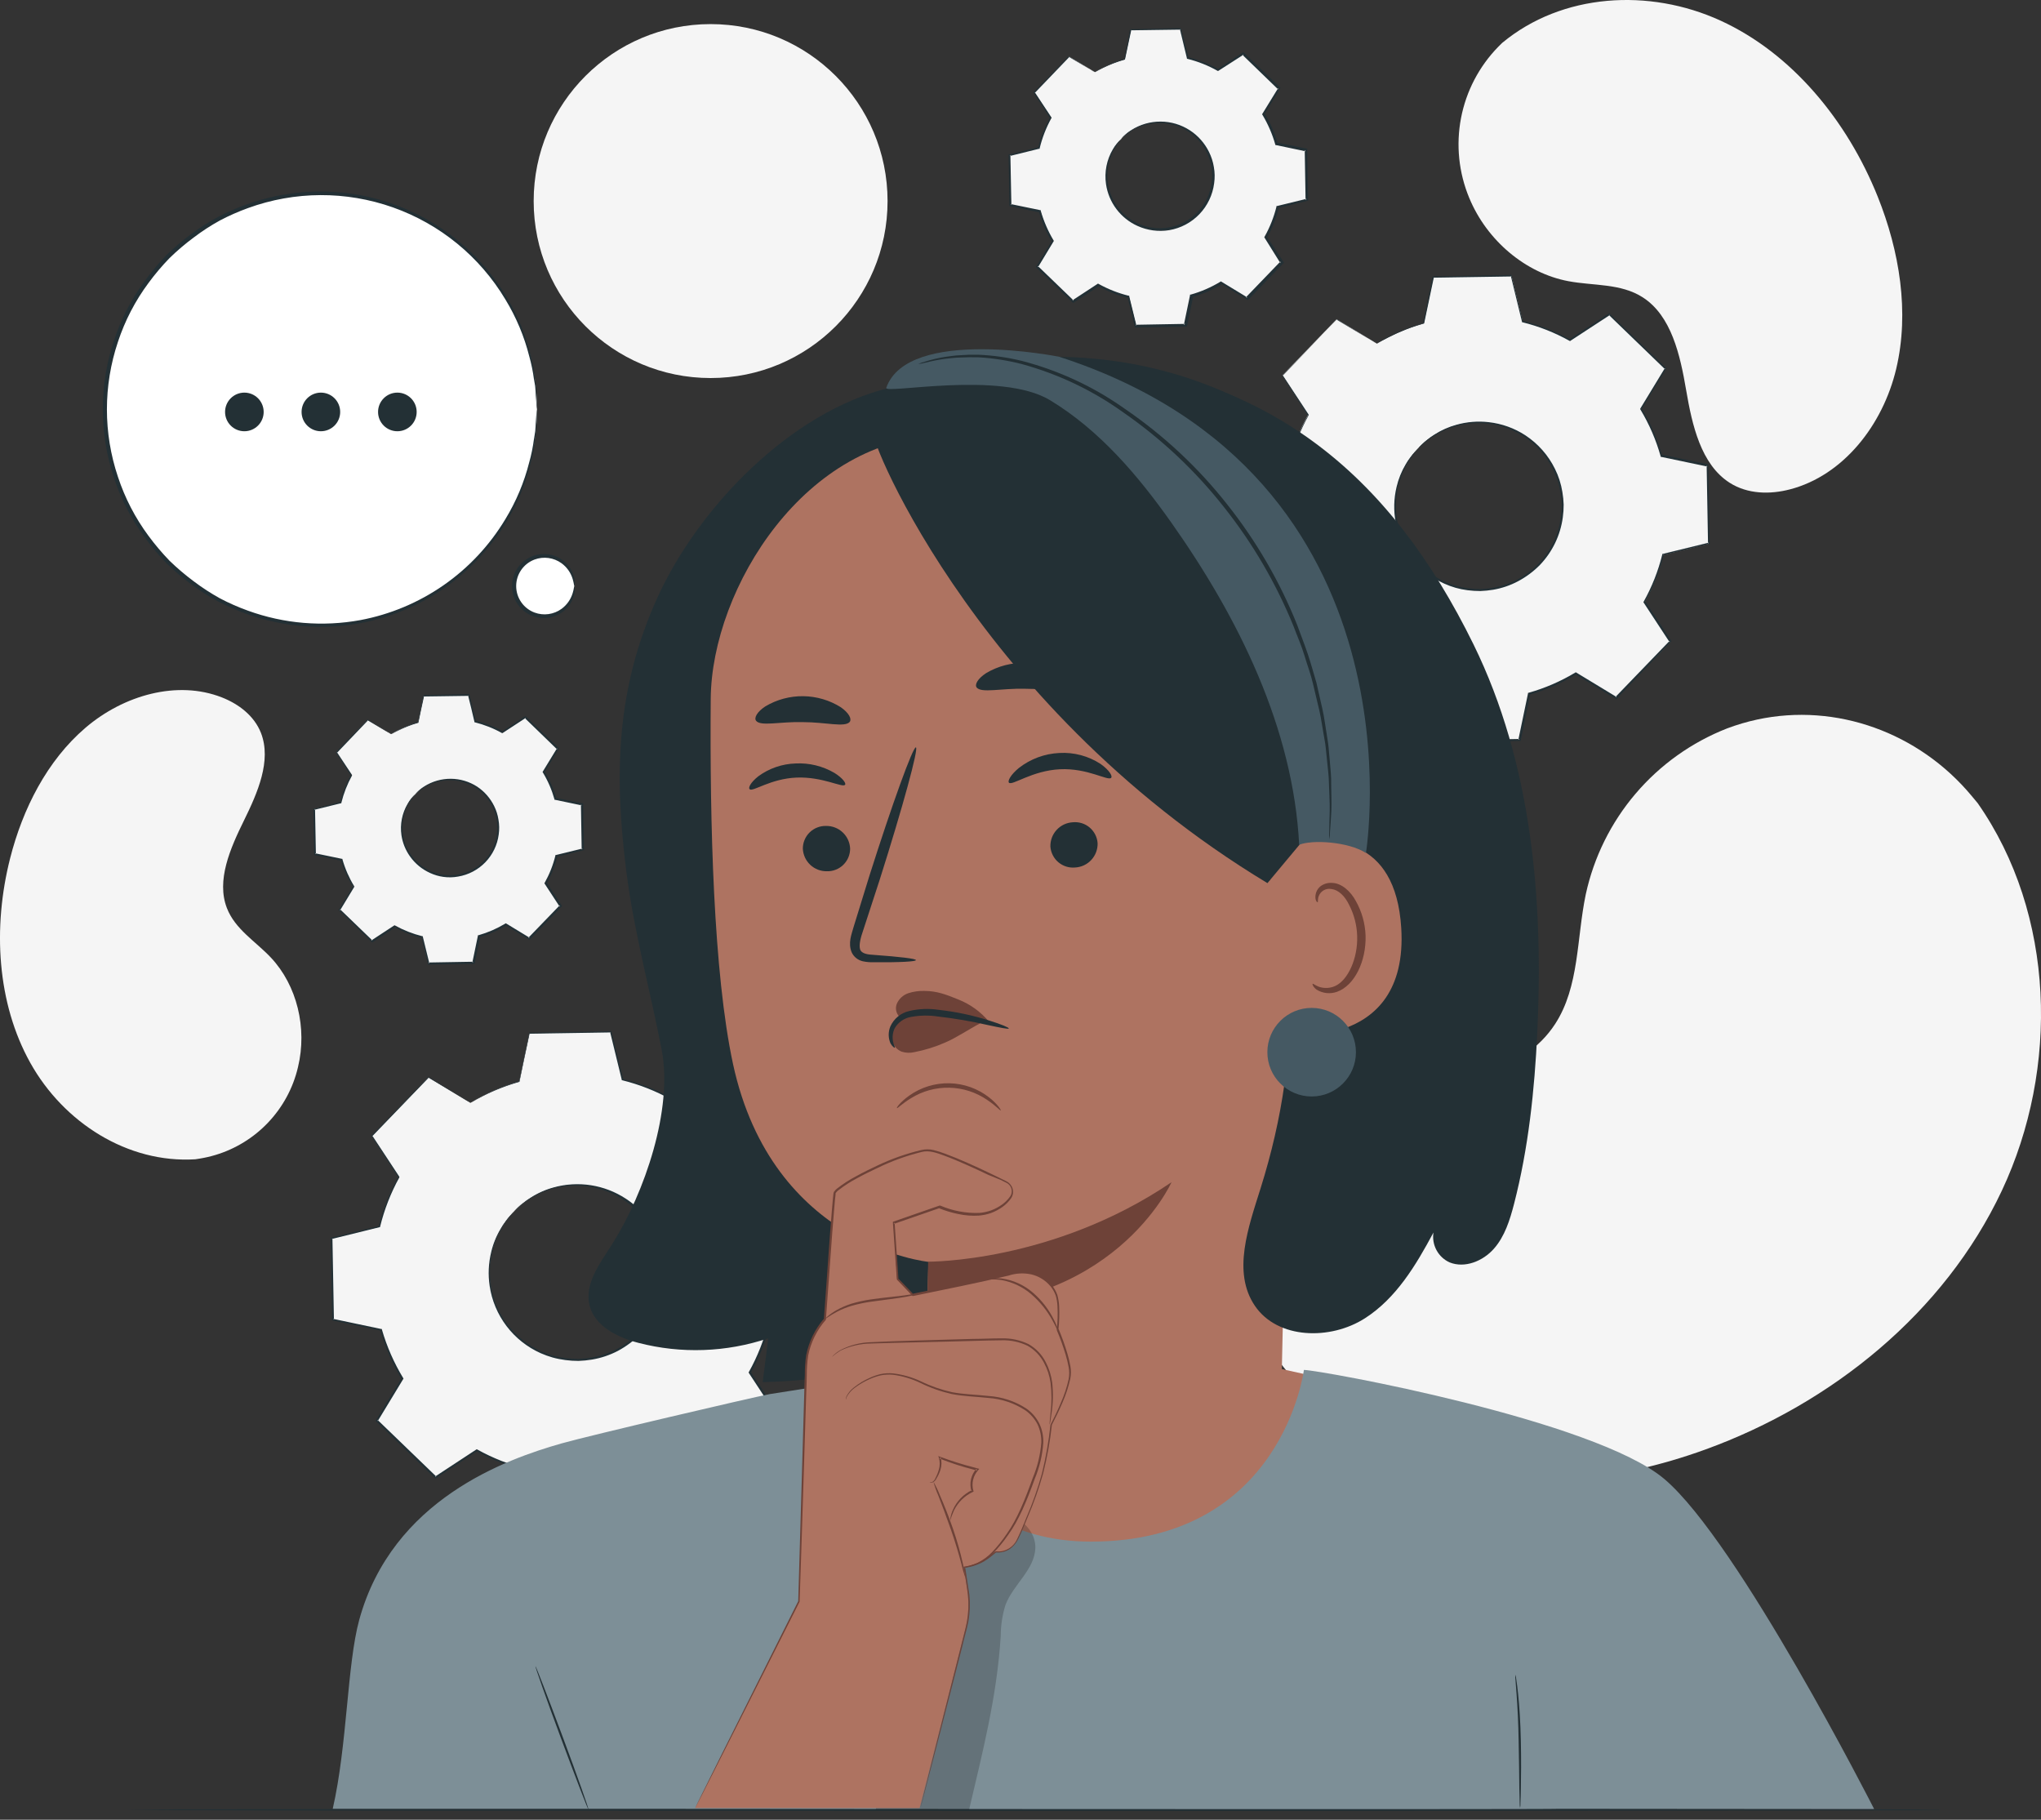 <svg fill-rule="evenodd" height="115.0" preserveAspectRatio="xMinYMin meet" version="1.0" viewBox="0 0 129 115" width="129.0" xmlns="http://www.w3.org/2000/svg" xmlns:xlink="http://www.w3.org/1999/xlink"><rect x="0" y="0" width="129" height="115" fill="#333333" stroke="none"/><title>...</title><desc>...</desc><g clip="0 0 129 115" id="group" transform="scale(1,-1) translate(0,-115)"><g transform=""><g transform=" matrix(1,0,0,-1,0,115)"><g transform=""><path d="M 125 50.758 L 124.607 50.286 C 121.286 46.305 116.071 44.395 111.058 45.473 C 110.412 45.613 109.778 45.8 109.159 46.033 C 106.922 46.909 104.936 48.325 103.378 50.154 C 101.82 51.983 100.738 54.168 100.228 56.516 C 99.646 59.288 99.829 62.353 98.288 64.716 C 96.284 67.791 92.198 68.486 88.578 68.928 C 84.958 69.37 80.869 70.073 78.881 73.16 C 77.634 75.091 77.521 77.588 77.987 79.853 C 79.221 85.849 84.25 90.627 90.011 92.497 C 95.772 94.366 102.119 93.663 107.802 91.597 C 115.767 88.701 122.886 82.978 126.525 75.245 C 130.164 67.511 129.902 57.772 125 50.758 Z " style="stroke: none; stroke-opacity: 0.2; stroke-linecap: butt; stroke-width: 1; fill: rgb(96%,96%,96%); fill-rule: evenodd;"/></g><g transform=""><path d="M 94.944 2.711 L 94.691 2.962 C 93.485 4.199 92.668 5.763 92.343 7.46 C 92.018 9.157 92.198 10.912 92.862 12.508 C 93.977 15.201 96.42 17.259 99.122 17.768 C 100.711 18.07 102.437 17.895 103.83 18.792 C 105.645 19.958 106.195 22.447 106.572 24.655 C 106.949 26.864 107.507 29.353 109.325 30.511 C 110.464 31.236 111.881 31.255 113.144 30.923 C 116.49 30.048 119 26.883 119.849 23.306 C 120.697 19.729 120.059 15.869 118.68 12.427 C 116.748 7.608 113.244 3.36 108.738 1.3 C 104.231 -0.761 98.728 -0.43 94.944 2.711 Z " style="stroke: none; stroke-opacity: 0.2; stroke-linecap: butt; stroke-width: 1; fill: rgb(96%,96%,96%); fill-rule: evenodd;"/></g><g transform=""><path d="M 12.348 73.262 L 12.655 73.213 C 13.964 72.998 15.193 72.445 16.223 71.609 C 17.252 70.773 18.046 69.682 18.524 68.446 C 18.65 68.117 18.754 67.781 18.834 67.439 C 19.432 64.966 18.767 62.27 17.129 60.524 C 16.165 59.495 14.861 58.733 14.341 57.386 C 13.663 55.635 14.552 53.615 15.419 51.854 C 16.286 50.092 17.172 48.069 16.496 46.324 C 16.068 45.228 15.079 44.487 14.021 44.072 C 11.217 42.973 7.826 43.919 5.402 45.992 C 2.977 48.067 1.434 51.11 0.639 54.245 C -0.473 58.628 -0.187 63.404 1.919 67.174 C 4.025 70.945 8.074 73.531 12.348 73.262 Z " style="stroke: none; stroke-opacity: 0.2; stroke-linecap: butt; stroke-width: 1; fill: rgb(96%,96%,96%); fill-rule: evenodd;"/></g><g transform=""><path d="M 44.914 23.891 C 51.091 23.891 56.098 18.884 56.098 12.707 C 56.098 6.53 51.091 1.523 44.914 1.523 C 38.737 1.523 33.73 6.53 33.73 12.707 C 33.73 18.884 38.737 23.891 44.914 23.891 Z " style="stroke: none; stroke-opacity: 0.2; stroke-linecap: butt; stroke-width: 1; fill: rgb(96%,96%,96%); fill-rule: evenodd;"/></g><g transform=""><path d="M 121.226 114.367 L 121.56 114.367 L 122.562 114.367 L 122.562 114.397 C 116.954 114.429 93.439 114.45 65.294 114.45 L 23.852 114.429 L 11.291 114.397 L 7.876 114.383 L 6.99 114.383 L 6.686 114.383 L 6.99 114.383 L 7.876 114.383 L 11.291 114.34 L 23.852 114.318 L 65.294 114.297 C 93.439 114.297 116.954 114.321 122.562 114.353 L 122.562 114.383 L 121.56 114.383 C 121.336 114.372 121.226 114.367 121.226 114.367 Z " style="stroke: none; stroke-opacity: 0.2; stroke-linecap: butt; stroke-width: 1; fill: rgb(14%,19%,21%); fill-rule: evenodd;"/></g><g transform=""><path d="M 33.755 28.083 C 34.984 20.642 29.948 13.613 22.507 12.384 C 15.066 11.155 8.037 16.191 6.808 23.632 C 5.579 31.073 10.614 38.102 18.056 39.331 C 25.497 40.56 32.526 35.525 33.755 28.083 Z " style="stroke: none; stroke-opacity: 0.2; stroke-linecap: butt; stroke-width: 1; fill: rgb(100%,100%,100%); fill-rule: evenodd;"/></g><g transform=""><path d="M 33.935 25.854 C 33.92 25.781 33.911 25.707 33.908 25.633 C 33.908 25.474 33.884 25.258 33.862 24.984 C 33.862 24.841 33.844 24.682 33.833 24.507 C 33.822 24.332 33.776 24.143 33.744 23.939 C 33.682 23.464 33.585 22.994 33.456 22.533 C 33.135 21.258 32.624 20.04 31.939 18.918 C 30.32 16.215 27.811 14.162 24.842 13.109 C 21.873 12.057 18.63 12.071 15.67 13.151 C 15.065 13.37 14.476 13.63 13.906 13.929 C 13.327 14.247 12.773 14.607 12.247 15.007 C 11.707 15.406 11.195 15.842 10.714 16.311 C 10.238 16.802 9.795 17.326 9.389 17.878 C 8.548 19.008 7.895 20.266 7.455 21.603 C 6.525 24.372 6.525 27.368 7.455 30.136 C 7.895 31.474 8.547 32.733 9.386 33.864 C 9.793 34.416 10.236 34.939 10.711 35.432 C 11.194 35.9 11.707 36.337 12.247 36.738 C 12.774 37.136 13.328 37.496 13.906 37.816 C 14.476 38.115 15.065 38.374 15.67 38.591 C 17.945 39.418 20.398 39.623 22.779 39.187 C 24.668 38.831 26.46 38.079 28.039 36.981 C 29.617 35.883 30.945 34.464 31.937 32.816 C 32.621 31.696 33.132 30.478 33.453 29.204 C 33.583 28.742 33.679 28.272 33.741 27.796 C 33.773 27.591 33.811 27.402 33.83 27.227 C 33.849 27.052 33.852 26.893 33.86 26.751 C 33.881 26.481 33.895 26.26 33.906 26.104 C 33.908 26.03 33.917 25.956 33.932 25.883 C 33.937 25.957 33.937 26.031 33.932 26.104 C 33.932 26.263 33.932 26.479 33.911 26.753 C 33.911 26.899 33.911 27.058 33.895 27.233 C 33.879 27.408 33.846 27.602 33.819 27.809 C 33.764 28.288 33.674 28.763 33.55 29.229 C 33.244 30.52 32.742 31.756 32.06 32.895 C 31.067 34.568 29.729 36.011 28.136 37.128 C 26.543 38.245 24.73 39.011 22.819 39.375 C 20.399 39.832 17.901 39.632 15.584 38.796 C 14.967 38.576 14.366 38.313 13.785 38.01 C 13.197 37.689 12.632 37.329 12.093 36.932 C 11.543 36.525 11.02 36.081 10.528 35.604 C 10.044 35.103 9.594 34.569 9.182 34.007 C 8.324 32.855 7.658 31.573 7.207 30.209 C 6.259 27.386 6.259 24.33 7.207 21.506 C 7.657 20.142 8.325 18.859 9.184 17.708 C 9.596 17.146 10.046 16.612 10.531 16.111 C 11.023 15.633 11.546 15.188 12.099 14.781 C 12.636 14.382 13.201 14.022 13.79 13.703 C 14.371 13.399 14.972 13.136 15.589 12.917 C 17.905 12.082 20.401 11.884 22.819 12.343 C 24.735 12.709 26.55 13.479 28.145 14.602 C 29.74 15.724 31.077 17.174 32.069 18.853 C 32.75 19.992 33.252 21.228 33.558 22.519 C 33.682 22.986 33.772 23.461 33.827 23.941 C 33.854 24.149 33.887 24.337 33.903 24.515 C 33.919 24.693 33.903 24.849 33.919 24.994 C 33.919 25.264 33.935 25.485 33.941 25.644 C 33.943 25.714 33.941 25.784 33.935 25.854 L 33.935 25.854 Z " style="stroke: none; stroke-opacity: 0.2; stroke-linecap: butt; stroke-width: 1; fill: rgb(14%,19%,21%); fill-rule: evenodd;"/></g><g transform=""><path d="M 36.302 37.035 C 36.302 37.413 36.19 37.782 35.98 38.096 C 35.77 38.41 35.471 38.655 35.122 38.799 C 34.773 38.944 34.389 38.981 34.019 38.907 C 33.648 38.834 33.308 38.651 33.041 38.384 C 32.774 38.117 32.592 37.776 32.519 37.406 C 32.445 37.035 32.484 36.651 32.629 36.302 C 32.773 35.953 33.019 35.655 33.333 35.446 C 33.648 35.236 34.017 35.124 34.395 35.125 C 34.645 35.125 34.894 35.174 35.125 35.27 C 35.357 35.366 35.567 35.507 35.744 35.684 C 35.921 35.862 36.062 36.072 36.157 36.304 C 36.253 36.536 36.302 36.784 36.302 37.035 L 36.302 37.035 Z " style="stroke: none; stroke-opacity: 0.2; stroke-linecap: butt; stroke-width: 1; fill: rgb(100%,100%,100%); fill-rule: evenodd;"/></g><g transform=""><path d="M 36.303 37.036 C 36.279 37.036 36.279 36.866 36.193 36.584 C 36.073 36.187 35.827 35.84 35.492 35.595 C 35.249 35.419 34.967 35.305 34.669 35.264 C 34.372 35.223 34.069 35.256 33.787 35.361 C 33.446 35.488 33.151 35.717 32.944 36.016 C 32.736 36.316 32.625 36.672 32.625 37.036 C 32.625 37.401 32.736 37.756 32.944 38.056 C 33.151 38.355 33.446 38.584 33.787 38.711 C 34.069 38.816 34.372 38.849 34.669 38.808 C 34.967 38.767 35.249 38.654 35.492 38.477 C 35.826 38.232 36.072 37.885 36.193 37.489 C 36.279 37.219 36.279 37.036 36.303 37.036 C 36.345 37.193 36.345 37.358 36.303 37.516 C 36.214 37.956 35.97 38.351 35.616 38.628 C 35.351 38.837 35.038 38.976 34.705 39.032 C 34.372 39.088 34.03 39.058 33.712 38.946 C 33.317 38.806 32.975 38.547 32.733 38.206 C 32.491 37.864 32.361 37.455 32.361 37.036 C 32.361 36.617 32.491 36.209 32.733 35.867 C 32.975 35.525 33.317 35.266 33.712 35.126 C 34.03 35.013 34.372 34.983 34.705 35.039 C 35.038 35.094 35.352 35.234 35.616 35.444 C 35.97 35.721 36.214 36.116 36.303 36.557 C 36.345 36.714 36.345 36.879 36.303 37.036 L 36.303 37.036 Z " style="stroke: none; stroke-opacity: 0.2; stroke-linecap: butt; stroke-width: 1; fill: rgb(14%,19%,21%); fill-rule: evenodd;"/></g><g transform=""><path d="M 15.445 27.253 C 16.119 27.253 16.665 26.707 16.665 26.033 C 16.665 25.359 16.119 24.812 15.445 24.812 C 14.771 24.812 14.225 25.359 14.225 26.033 C 14.225 26.707 14.771 27.253 15.445 27.253 Z " style="stroke: none; stroke-opacity: 0.2; stroke-linecap: butt; stroke-width: 1; fill: rgb(14%,19%,21%); fill-rule: evenodd;"/></g><g transform=""><path d="M 20.281 27.253 C 20.955 27.253 21.501 26.707 21.501 26.033 C 21.501 25.359 20.955 24.812 20.281 24.812 C 19.607 24.812 19.061 25.359 19.061 26.033 C 19.061 26.707 19.607 27.253 20.281 27.253 Z " style="stroke: none; stroke-opacity: 0.2; stroke-linecap: butt; stroke-width: 1; fill: rgb(14%,19%,21%); fill-rule: evenodd;"/></g><g transform=""><path d="M 25.115 27.253 C 25.789 27.253 26.335 26.707 26.335 26.033 C 26.335 25.359 25.789 24.812 25.115 24.812 C 24.441 24.812 23.895 25.359 23.895 26.033 C 23.895 26.707 24.441 27.253 25.115 27.253 Z " style="stroke: none; stroke-opacity: 0.2; stroke-linecap: butt; stroke-width: 1; fill: rgb(14%,19%,21%); fill-rule: evenodd;"/></g><g transform=""><path d="M 24.722 46.392 C 25.255 46.072 25.829 45.823 26.427 45.651 L 26.78 43.965 L 29.632 43.914 L 30.042 45.589 C 30.644 45.741 31.223 45.974 31.763 46.282 L 33.207 45.339 L 35.264 47.305 L 34.373 48.779 C 34.694 49.312 34.943 49.885 35.114 50.484 L 36.8 50.837 L 36.851 53.689 L 35.176 54.093 C 35.029 54.697 34.8 55.279 34.497 55.822 L 35.44 57.266 L 33.46 59.316 L 31.986 58.424 C 31.453 58.745 30.88 58.994 30.281 59.165 L 29.929 60.851 L 27.076 60.902 L 26.667 59.227 C 26.063 59.079 25.481 58.85 24.937 58.548 L 23.496 59.491 L 21.444 57.511 L 22.335 56.043 C 22.015 55.51 21.765 54.937 21.595 54.338 L 19.911 53.985 L 19.857 51.13 L 21.527 50.723 C 21.676 50.119 21.904 49.538 22.206 48.994 L 21.258 47.553 L 23.238 45.501 L 24.711 46.392 L 24.722 46.392 Z M 26.244 50.193 C 25.823 50.628 25.541 51.178 25.433 51.774 C 25.326 52.369 25.397 52.983 25.638 53.538 C 25.88 54.094 26.28 54.565 26.789 54.892 C 27.298 55.219 27.893 55.389 28.498 55.378 C 29.103 55.368 29.691 55.178 30.189 54.833 C 30.686 54.488 31.07 54.003 31.291 53.44 C 31.513 52.877 31.563 52.261 31.435 51.669 C 31.306 51.078 31.005 50.538 30.57 50.117 C 29.986 49.554 29.202 49.245 28.391 49.259 C 27.58 49.273 26.808 49.609 26.244 50.193 L 26.244 50.193 Z " style="stroke: none; stroke-opacity: 0.2; stroke-linecap: butt; stroke-width: 1; fill: rgb(96%,96%,96%); fill-rule: evenodd;"/></g><g transform=""><path d="M 26.245 50.192 C 26.408 49.996 26.601 49.829 26.818 49.696 C 27.318 49.379 27.899 49.212 28.491 49.215 C 29.083 49.218 29.662 49.39 30.158 49.712 C 30.621 50.02 30.992 50.446 31.236 50.946 C 31.369 51.215 31.46 51.503 31.505 51.8 C 31.56 52.109 31.566 52.426 31.521 52.737 C 31.435 53.397 31.139 54.012 30.676 54.491 C 30.213 54.97 29.609 55.287 28.952 55.396 C 28.642 55.453 28.326 55.459 28.014 55.414 C 27.727 55.374 27.448 55.291 27.185 55.169 C 26.675 54.94 26.236 54.578 25.913 54.121 C 25.632 53.727 25.447 53.271 25.375 52.791 C 25.272 52.096 25.412 51.388 25.771 50.784 C 25.895 50.563 26.055 50.364 26.245 50.194 C 26.088 50.39 25.945 50.596 25.816 50.811 C 25.485 51.409 25.364 52.1 25.474 52.775 C 25.546 53.237 25.726 53.675 26 54.054 C 26.312 54.49 26.735 54.834 27.225 55.051 C 27.488 55.171 27.768 55.249 28.055 55.282 C 28.353 55.325 28.656 55.318 28.952 55.264 C 29.579 55.16 30.157 54.856 30.599 54.398 C 31.041 53.94 31.324 53.352 31.405 52.721 C 31.489 52.135 31.395 51.537 31.136 51.005 C 30.917 50.554 30.588 50.165 30.181 49.873 C 29.773 49.581 29.299 49.395 28.801 49.332 C 28.122 49.248 27.434 49.394 26.848 49.747 C 26.638 49.882 26.436 50.031 26.245 50.192 L 26.245 50.192 Z " style="stroke: none; stroke-opacity: 0.2; stroke-linecap: butt; stroke-width: 1; fill: rgb(14%,19%,21%); fill-rule: evenodd;"/></g><g transform=""><path d="M 24.722 46.388 C 24.69 46.373 24.658 46.356 24.628 46.337 L 24.345 46.173 L 23.238 45.516 L 23.265 45.516 L 21.294 47.579 L 21.294 47.533 L 22.247 48.971 L 22.247 48.993 L 22.247 49.014 C 21.948 49.556 21.722 50.135 21.574 50.736 L 21.574 50.763 L 21.547 50.763 L 19.871 51.175 L 19.912 51.126 C 19.928 52.023 19.947 52.977 19.966 53.979 L 19.922 53.925 L 21.611 54.275 L 21.644 54.275 L 21.644 54.31 C 21.813 54.904 22.061 55.472 22.382 55.999 L 22.401 56.031 L 22.382 56.061 L 21.49 57.537 L 21.49 57.459 L 23.543 59.438 L 23.462 59.438 L 24.903 58.493 L 24.938 58.472 L 24.973 58.49 C 25.512 58.788 26.088 59.015 26.686 59.164 L 26.726 59.164 L 26.726 59.204 C 26.853 59.743 26.996 60.3 27.136 60.88 L 27.068 60.826 L 29.921 60.777 L 29.854 60.831 C 29.964 60.292 30.082 59.724 30.204 59.142 L 30.204 59.102 L 30.247 59.102 C 30.839 58.933 31.405 58.687 31.933 58.369 L 31.971 58.348 L 32.006 58.369 L 33.479 59.264 L 33.393 59.264 L 35.375 57.214 L 35.375 57.3 L 34.43 55.856 L 34.408 55.821 L 34.427 55.786 C 34.728 55.248 34.956 54.672 35.103 54.073 L 35.103 54.033 L 35.141 54.033 L 36.816 53.623 L 36.765 53.688 C 36.749 52.715 36.733 51.764 36.717 50.835 L 36.77 50.897 L 35.082 50.544 L 35.044 50.544 L 35.044 50.51 C 34.877 49.915 34.631 49.346 34.311 48.818 L 34.292 48.786 L 34.311 48.753 L 35.208 47.283 L 35.208 47.355 L 33.161 45.37 L 33.226 45.37 L 31.785 46.313 L 31.758 46.329 L 31.731 46.329 C 31.192 46.027 30.615 45.798 30.015 45.648 L 29.988 45.648 L 29.988 45.621 C 29.843 45.012 29.719 44.462 29.584 43.945 L 29.625 43.975 L 26.772 44.015 L 26.802 43.991 C 26.659 44.664 26.532 45.217 26.444 45.677 C 25.993 45.803 25.557 45.973 25.14 46.184 C 25 46.251 24.9 46.307 24.833 46.345 C 24.8 46.364 24.766 46.382 24.73 46.396 L 24.827 46.334 C 24.892 46.294 24.992 46.235 25.129 46.162 C 25.543 45.937 25.979 45.757 26.43 45.623 L 26.414 45.642 C 26.508 45.182 26.621 44.627 26.756 43.951 L 26.756 43.926 L 26.783 43.926 L 29.633 43.867 L 29.668 43.867 L 29.668 43.9 C 29.794 44.417 29.937 44.977 30.082 45.575 L 30.047 45.54 C 30.657 45.689 31.244 45.918 31.793 46.221 L 31.739 46.221 L 33.18 45.273 L 33.215 45.249 L 33.245 45.279 C 33.897 45.904 34.578 46.561 35.3 47.258 L 35.335 47.291 L 35.311 47.328 L 34.419 48.804 L 34.419 48.742 C 34.745 49.279 34.997 49.857 35.168 50.461 L 35.122 50.418 L 36.808 50.765 L 36.859 50.765 L 36.859 50.816 C 36.878 51.746 36.895 52.702 36.913 53.669 L 36.913 53.723 L 36.862 53.736 L 35.187 54.148 L 35.238 54.097 C 35.088 54.708 34.857 55.296 34.551 55.845 L 34.551 55.773 L 35.496 57.214 L 35.526 57.262 L 35.488 57.3 L 33.509 59.352 L 33.468 59.393 L 33.42 59.366 L 31.946 58.472 L 32.033 58.472 C 31.495 58.797 30.916 59.048 30.311 59.22 L 30.36 59.166 C 30.239 59.746 30.12 60.322 30.01 60.855 L 30.01 60.909 L 29.956 60.909 L 27.103 60.96 L 27.047 60.96 L 27.047 60.907 C 26.904 60.327 26.777 59.756 26.637 59.231 L 26.686 59.282 C 26.076 59.131 25.489 58.899 24.941 58.593 L 25.008 58.593 L 23.567 59.538 L 23.524 59.565 L 23.486 59.53 L 21.436 57.548 L 21.398 57.513 L 21.425 57.47 L 22.32 55.996 L 22.32 56.058 C 21.985 55.529 21.723 54.958 21.541 54.358 L 21.584 54.402 L 19.895 54.046 L 19.852 54.046 L 19.852 54.003 C 19.836 53.001 19.823 52.047 19.807 51.151 L 19.807 51.11 L 19.847 51.11 L 21.528 50.674 L 21.493 50.709 C 21.643 50.102 21.873 49.518 22.177 48.971 L 22.177 49.014 L 21.237 47.571 L 21.221 47.547 L 21.24 47.525 L 23.233 45.47 L 23.249 45.47 L 24.326 46.143 L 24.596 46.318 L 24.722 46.388 Z " style="stroke: none; stroke-opacity: 0.2; stroke-linecap: butt; stroke-width: 1; fill: rgb(14%,19%,21%); fill-rule: evenodd;"/></g><g transform=""><path d="M 87.024 21.721 C 87.951 21.163 88.947 20.732 89.987 20.438 L 90.596 17.516 L 95.533 17.43 L 96.244 20.328 C 97.286 20.585 98.29 20.979 99.229 21.5 L 101.723 19.865 L 105.276 23.294 L 103.73 25.844 C 104.288 26.77 104.719 27.767 105.012 28.807 L 107.934 29.416 L 108.02 34.353 L 105.122 35.064 C 104.867 36.11 104.473 37.116 103.95 38.057 L 105.585 40.551 L 102.157 44.104 L 99.606 42.558 C 98.68 43.115 97.683 43.546 96.643 43.84 L 96.034 46.762 L 91.1 46.849 L 90.388 43.95 C 89.343 43.694 88.337 43.3 87.396 42.779 L 84.899 44.414 L 81.346 40.982 L 82.895 38.431 C 82.335 37.506 81.903 36.509 81.61 35.468 L 78.688 34.86 L 78.602 29.922 L 81.5 29.214 C 81.757 28.169 82.15 27.163 82.671 26.221 L 81.055 23.727 L 84.484 20.174 L 87.035 21.721 L 87.024 21.721 Z M 89.656 28.298 C 88.928 29.052 88.44 30.005 88.254 31.036 C 88.067 32.067 88.191 33.131 88.609 34.092 C 89.027 35.053 89.72 35.868 90.602 36.435 C 91.483 37.002 92.513 37.294 93.561 37.276 C 94.608 37.257 95.627 36.928 96.488 36.331 C 97.349 35.733 98.013 34.894 98.397 33.919 C 98.781 32.944 98.867 31.877 98.644 30.853 C 98.422 29.829 97.901 28.894 97.147 28.166 C 96.135 27.191 94.778 26.657 93.374 26.682 C 91.969 26.707 90.632 27.288 89.656 28.298 L 89.656 28.298 Z " style="stroke: none; stroke-opacity: 0.2; stroke-linecap: butt; stroke-width: 1; fill: rgb(96%,96%,96%); fill-rule: evenodd;"/></g><g transform=""><path d="M 89.656 28.301 L 89.715 28.239 L 89.895 28.061 C 89.99 27.962 90.093 27.872 90.203 27.792 C 90.347 27.672 90.5 27.563 90.66 27.466 C 91.093 27.186 91.566 26.975 92.064 26.841 C 92.723 26.656 93.412 26.601 94.092 26.679 C 94.918 26.771 95.712 27.055 96.408 27.509 C 97.209 28.036 97.854 28.767 98.278 29.626 C 98.509 30.088 98.668 30.583 98.749 31.094 C 98.794 31.357 98.821 31.622 98.83 31.889 C 98.831 32.159 98.813 32.429 98.776 32.697 C 98.624 33.828 98.116 34.881 97.327 35.705 C 96.923 36.115 96.459 36.461 95.951 36.731 C 95.457 36.994 94.924 37.176 94.372 37.27 C 94.105 37.314 93.835 37.341 93.564 37.351 C 93.294 37.351 93.024 37.334 92.756 37.3 C 92.243 37.236 91.742 37.093 91.272 36.877 C 90.398 36.484 89.646 35.865 89.093 35.083 C 88.657 34.465 88.358 33.76 88.216 33.017 C 88.074 32.274 88.092 31.509 88.269 30.773 C 88.386 30.272 88.58 29.792 88.842 29.349 C 88.934 29.185 89.038 29.029 89.155 28.883 C 89.235 28.768 89.325 28.661 89.424 28.562 L 89.596 28.379 C 89.615 28.357 89.635 28.336 89.656 28.317 C 89.656 28.317 89.642 28.344 89.605 28.387 L 89.446 28.581 C 89.355 28.683 89.272 28.792 89.198 28.907 C 89.088 29.056 88.989 29.212 88.901 29.375 C 88.652 29.818 88.471 30.296 88.363 30.792 C 88.212 31.448 88.189 32.127 88.295 32.791 C 88.419 33.597 88.731 34.363 89.206 35.026 C 89.75 35.788 90.489 36.39 91.344 36.769 C 91.803 36.978 92.291 37.115 92.791 37.176 C 93.049 37.21 93.309 37.226 93.569 37.224 C 93.834 37.216 94.098 37.189 94.359 37.144 C 95.455 36.958 96.463 36.426 97.236 35.627 C 98.008 34.827 98.504 33.801 98.652 32.699 C 98.686 32.437 98.704 32.172 98.703 31.907 C 98.696 31.647 98.671 31.388 98.628 31.132 C 98.55 30.634 98.397 30.15 98.173 29.699 C 97.641 28.602 96.744 27.724 95.636 27.216 C 94.528 26.707 93.277 26.601 92.099 26.913 C 91.606 27.041 91.136 27.241 90.704 27.509 C 90.543 27.602 90.389 27.707 90.243 27.821 C 90.131 27.902 90.025 27.992 89.928 28.091 L 89.739 28.258 C 89.674 28.285 89.658 28.303 89.656 28.301 Z " style="stroke: none; stroke-opacity: 0.2; stroke-linecap: butt; stroke-width: 1; fill: rgb(14%,19%,21%); fill-rule: evenodd;"/></g><g transform=""><path d="M 87.025 21.717 C 87.025 21.717 86.971 21.69 86.861 21.625 L 86.373 21.334 L 84.463 20.19 L 84.49 20.19 C 83.618 21.098 82.468 22.299 81.07 23.751 L 81.07 23.707 C 81.565 24.462 82.117 25.302 82.71 26.199 L 82.71 26.221 L 82.71 26.242 C 82.19 27.182 81.797 28.186 81.541 29.229 L 81.541 29.256 L 81.514 29.256 L 78.616 29.97 L 78.653 29.922 C 78.683 31.476 78.713 33.127 78.745 34.859 L 78.702 34.805 L 81.624 35.411 L 81.657 35.411 L 81.657 35.443 C 81.952 36.479 82.384 37.471 82.942 38.393 L 82.96 38.422 L 82.942 38.465 L 81.396 41.016 L 81.396 40.941 L 84.948 44.367 L 84.868 44.367 L 87.362 42.732 L 87.397 42.71 L 87.432 42.729 C 88.369 43.25 89.37 43.644 90.411 43.901 L 90.451 43.901 L 90.451 43.941 C 90.675 44.849 90.917 45.84 91.162 46.84 L 91.095 46.788 L 96.032 46.7 L 95.965 46.756 C 96.156 45.832 96.364 44.836 96.574 43.834 L 96.574 43.793 L 96.614 43.78 C 97.649 43.489 98.64 43.06 99.561 42.506 L 99.561 42.506 L 99.599 42.484 L 99.633 42.506 L 102.184 44.052 L 102.098 44.052 L 105.527 40.499 L 105.527 40.585 L 103.892 38.091 L 103.87 38.056 L 103.889 38.018 C 104.412 37.083 104.807 36.082 105.064 35.042 L 105.064 35.002 L 105.104 35.002 L 108.005 34.293 L 107.954 34.358 C 107.923 32.675 107.895 31.029 107.868 29.421 L 107.919 29.485 L 104.999 28.874 L 104.961 28.874 L 104.961 28.839 C 104.669 27.8 104.239 26.805 103.682 25.881 L 103.663 25.849 L 103.682 25.806 L 105.231 23.258 L 105.231 23.33 L 101.689 19.907 L 101.753 19.907 L 99.256 21.539 L 99.232 21.558 L 99.205 21.542 C 98.268 21.018 97.266 20.622 96.224 20.365 L 96.197 20.365 L 96.197 20.338 L 95.491 17.44 L 95.531 17.472 L 90.594 17.547 L 90.626 17.523 C 90.379 18.692 90.177 19.648 90.01 20.443 L 89.996 20.443 C 89.216 20.661 88.46 20.957 87.739 21.326 C 87.499 21.445 87.327 21.545 87.2 21.596 C 87.074 21.647 87.025 21.69 87.025 21.69 C 87.025 21.69 87.082 21.652 87.195 21.585 C 87.308 21.518 87.48 21.415 87.717 21.291 C 88.437 20.925 89.193 20.632 89.972 20.419 L 89.945 20.419 C 90.109 19.611 90.306 18.665 90.546 17.496 L 90.546 17.472 L 90.57 17.472 L 95.507 17.375 L 95.539 17.375 L 95.539 17.407 C 95.76 18.304 95.995 19.252 96.256 20.306 L 96.221 20.273 C 97.271 20.531 98.283 20.927 99.23 21.45 L 99.178 21.45 L 101.673 19.813 L 101.708 19.788 L 101.737 19.818 L 105.293 23.244 L 105.328 23.276 L 105.303 23.317 L 103.757 25.87 L 103.757 25.806 C 104.319 26.731 104.754 27.728 105.05 28.769 L 105.002 28.723 L 107.924 29.332 L 107.975 29.332 L 107.975 29.386 C 108.006 30.991 108.036 32.637 108.064 34.323 L 108.064 34.374 L 108.01 34.374 L 105.112 35.085 L 105.163 35.036 C 104.904 36.089 104.505 37.101 103.978 38.048 L 103.978 37.978 L 105.613 40.472 L 105.646 40.518 L 105.605 40.558 L 102.2 44.149 L 102.163 44.189 L 102.114 44.16 L 99.564 42.614 L 99.642 42.614 C 98.716 43.172 97.719 43.605 96.679 43.901 L 96.73 43.85 C 96.52 44.852 96.312 45.848 96.121 46.77 L 96.121 46.826 L 96.065 46.826 L 91.127 46.912 L 91.073 46.912 L 91.06 46.858 C 90.815 45.859 90.573 44.868 90.349 43.96 L 90.4 44.011 C 89.348 43.751 88.335 43.351 87.389 42.824 L 87.456 42.824 L 84.962 44.459 L 84.916 44.488 L 84.878 44.45 L 81.328 41.019 L 81.293 40.984 L 81.32 40.941 L 82.866 38.393 L 82.866 38.465 C 82.309 37.539 81.877 36.543 81.581 35.502 L 81.624 35.543 L 78.702 34.931 L 78.659 34.931 L 78.659 34.888 C 78.628 33.154 78.602 31.508 78.578 29.951 L 78.578 29.911 L 78.618 29.911 L 81.517 29.205 L 81.484 29.237 C 81.745 28.188 82.145 27.178 82.672 26.234 L 82.672 26.277 L 81.056 23.777 L 81.04 23.753 L 81.059 23.734 C 82.462 22.288 83.623 21.095 84.499 20.19 L 84.512 20.19 L 84.525 20.19 L 86.411 21.351 L 86.896 21.65 L 87.025 21.717 Z " style="stroke: none; stroke-opacity: 0.2; stroke-linecap: butt; stroke-width: 1; fill: rgb(14%,19%,21%); fill-rule: evenodd;"/></g><g transform=""><path d="M 69.204 4.559 C 69.793 4.208 70.427 3.936 71.089 3.751 L 71.477 1.882 L 74.631 1.828 L 75.086 3.681 C 75.755 3.845 76.399 4.098 77.001 4.433 L 78.596 3.388 L 80.867 5.58 L 79.878 7.21 C 80.229 7.8 80.501 8.434 80.686 9.095 L 82.553 9.483 L 82.609 12.637 L 80.756 13.092 C 80.591 13.762 80.337 14.406 80.002 15.008 L 81.047 16.602 L 78.857 18.87 L 77.241 17.882 C 76.651 18.233 76.017 18.505 75.356 18.69 L 74.968 20.556 L 71.811 20.613 L 71.358 18.76 C 70.689 18.594 70.045 18.341 69.443 18.006 L 67.849 19.051 L 65.578 16.861 L 66.567 15.229 C 66.214 14.639 65.942 14.005 65.758 13.343 L 63.892 12.955 L 63.816 9.804 L 65.67 9.351 C 65.833 8.682 66.085 8.038 66.421 7.436 L 65.376 5.841 L 67.569 3.571 L 69.204 4.559 Z M 70.887 8.761 C 70.421 9.243 70.108 9.851 69.988 10.511 C 69.868 11.17 69.947 11.85 70.213 12.464 C 70.48 13.079 70.923 13.601 71.487 13.963 C 72.05 14.326 72.709 14.514 73.378 14.502 C 74.048 14.49 74.7 14.28 75.25 13.898 C 75.801 13.516 76.225 12.979 76.47 12.355 C 76.716 11.732 76.77 11.049 76.627 10.395 C 76.484 9.74 76.151 9.143 75.668 8.678 C 75.348 8.368 74.97 8.125 74.555 7.961 C 74.141 7.798 73.699 7.718 73.253 7.726 C 72.808 7.733 72.369 7.829 71.96 8.007 C 71.552 8.184 71.183 8.441 70.874 8.761 L 70.887 8.761 Z " style="stroke: none; stroke-opacity: 0.2; stroke-linecap: butt; stroke-width: 1; fill: rgb(96%,96%,96%); fill-rule: evenodd;"/></g><g transform=""><path d="M 70.872 8.759 C 71.053 8.547 71.266 8.365 71.505 8.22 C 72.058 7.867 72.701 7.681 73.358 7.684 C 74.014 7.686 74.656 7.878 75.206 8.236 C 75.724 8.574 76.14 9.045 76.413 9.599 C 76.562 9.898 76.666 10.218 76.72 10.547 C 76.783 10.89 76.789 11.24 76.739 11.585 C 76.645 12.319 76.318 13.003 75.805 13.537 C 75.292 14.07 74.621 14.425 73.891 14.547 C 73.214 14.655 72.52 14.561 71.895 14.278 C 71.369 14.041 70.911 13.675 70.563 13.214 C 70.215 12.753 69.989 12.212 69.905 11.641 C 69.792 10.873 69.947 10.089 70.344 9.422 C 70.487 9.176 70.669 8.955 70.883 8.767 C 70.713 8.987 70.556 9.217 70.411 9.454 C 70.046 10.115 69.913 10.879 70.034 11.625 C 70.115 12.134 70.313 12.617 70.613 13.036 C 70.957 13.516 71.422 13.896 71.96 14.138 C 72.558 14.403 73.221 14.485 73.865 14.372 C 74.557 14.255 75.194 13.919 75.682 13.413 C 76.17 12.908 76.484 12.259 76.577 11.563 C 76.625 11.234 76.621 10.899 76.563 10.572 C 76.516 10.251 76.419 9.939 76.275 9.648 C 76.033 9.149 75.67 8.719 75.219 8.397 C 74.769 8.074 74.245 7.869 73.695 7.8 C 72.946 7.707 72.187 7.867 71.54 8.255 C 71.309 8.412 71.086 8.58 70.872 8.759 Z " style="stroke: none; stroke-opacity: 0.2; stroke-linecap: butt; stroke-width: 1; fill: rgb(14%,19%,21%); fill-rule: evenodd;"/></g><g transform=""><path d="M 69.203 4.557 L 69.097 4.501 L 68.785 4.32 L 67.559 3.593 L 67.592 3.593 L 65.399 5.877 L 65.399 5.823 L 66.452 7.415 L 66.469 7.439 L 66.452 7.466 C 66.122 8.064 65.873 8.704 65.712 9.368 L 65.712 9.4 L 65.679 9.4 L 63.815 9.861 L 63.861 9.801 C 63.88 10.795 63.902 11.848 63.923 12.956 L 63.872 12.894 L 65.739 13.279 L 65.779 13.279 L 65.779 13.319 C 65.966 13.975 66.238 14.603 66.587 15.188 L 66.609 15.223 L 66.587 15.261 L 65.601 16.893 L 65.588 16.802 L 67.861 18.992 L 67.764 18.992 L 69.359 17.947 L 69.399 17.92 L 69.439 17.944 C 70.033 18.273 70.667 18.523 71.325 18.687 L 71.374 18.687 L 71.374 18.736 C 71.516 19.315 71.672 19.948 71.829 20.586 L 71.748 20.524 L 74.902 20.468 L 74.824 20.535 C 74.945 19.945 75.077 19.31 75.212 18.669 L 75.212 18.617 L 75.26 18.617 C 75.915 18.433 76.542 18.161 77.124 17.809 L 77.124 17.809 L 77.167 17.782 L 77.21 17.809 L 78.84 18.798 L 78.738 18.798 L 80.927 16.527 L 80.927 16.63 L 79.933 15.035 L 79.907 14.995 L 79.931 14.951 C 80.262 14.359 80.513 13.725 80.677 13.066 L 80.677 13.018 L 80.725 13.018 L 82.579 12.565 L 82.517 12.643 C 82.501 11.566 82.482 10.512 82.465 9.486 L 82.525 9.562 L 80.658 9.171 L 80.615 9.171 L 80.602 9.128 C 80.416 8.472 80.144 7.843 79.793 7.259 L 79.769 7.221 L 79.793 7.183 L 80.785 5.567 L 80.785 5.651 L 78.517 3.455 L 78.597 3.455 L 77.014 4.471 L 76.984 4.49 L 76.952 4.474 C 76.356 4.138 75.717 3.884 75.053 3.719 L 75.02 3.719 L 75.02 3.687 C 74.859 3.014 74.711 2.408 74.573 1.834 L 74.622 1.872 L 71.465 1.915 L 71.503 1.885 C 71.341 2.631 71.212 3.232 71.104 3.752 L 71.104 3.768 L 71.088 3.768 C 70.591 3.908 70.109 4.094 69.647 4.325 C 69.493 4.401 69.377 4.463 69.308 4.503 C 69.271 4.525 69.233 4.545 69.194 4.562 L 69.302 4.492 C 69.372 4.449 69.483 4.382 69.633 4.301 C 70.091 4.06 70.572 3.865 71.069 3.722 L 71.05 3.744 C 71.153 3.232 71.276 2.62 71.427 1.874 L 71.427 1.845 L 71.457 1.845 L 74.611 1.777 L 74.651 1.777 L 74.651 1.815 L 75.128 3.655 L 75.088 3.614 C 75.76 3.779 76.408 4.033 77.014 4.369 L 76.952 4.369 L 78.544 3.318 L 78.587 3.291 L 78.622 3.326 L 80.895 5.513 L 80.936 5.554 L 80.909 5.599 L 79.925 7.224 L 79.925 7.148 C 80.284 7.744 80.562 8.384 80.755 9.053 L 80.698 9.001 L 82.565 9.387 L 82.624 9.4 L 82.624 9.459 C 82.644 10.486 82.663 11.539 82.681 12.616 L 82.681 12.678 L 82.619 12.694 L 80.785 13.149 L 80.844 13.09 C 80.675 13.77 80.416 14.424 80.074 15.035 L 80.074 14.951 L 81.119 16.546 L 81.154 16.6 L 81.108 16.648 L 78.918 18.919 L 78.872 18.968 L 78.816 18.933 L 77.186 17.944 L 77.27 17.944 C 76.674 18.305 76.033 18.583 75.363 18.771 L 75.422 18.709 C 75.29 19.35 75.153 19.986 75.034 20.576 L 75.02 20.64 L 74.953 20.64 L 71.799 20.694 L 71.734 20.694 L 71.718 20.632 C 71.562 19.991 71.406 19.358 71.266 18.779 L 71.325 18.838 C 70.65 18.671 69.999 18.414 69.391 18.076 L 69.472 18.076 L 67.877 19.118 L 67.826 19.153 L 67.78 19.11 L 65.51 16.92 L 65.466 16.88 L 65.499 16.829 L 66.487 15.213 L 66.487 15.285 C 66.13 14.69 65.853 14.05 65.663 13.381 L 65.717 13.43 L 63.85 13.036 L 63.797 13.036 L 63.797 12.985 C 63.78 11.878 63.764 10.83 63.748 9.831 L 63.748 9.756 L 63.794 9.756 L 65.647 9.306 L 65.607 9.346 C 65.775 8.673 66.031 8.026 66.369 7.42 L 66.369 7.471 L 65.332 5.877 L 65.313 5.847 L 65.337 5.823 L 67.54 3.563 L 67.554 3.563 L 67.573 3.563 L 68.777 4.309 L 69.084 4.503 C 69.154 4.53 69.203 4.557 69.203 4.557 Z " style="stroke: none; stroke-opacity: 0.2; stroke-linecap: butt; stroke-width: 1; fill: rgb(14%,19%,21%); fill-rule: evenodd;"/></g><g transform=""><path d="M 29.743 69.691 C 30.705 69.107 31.74 68.654 32.822 68.344 L 33.457 65.295 L 38.61 65.203 L 39.351 68.228 C 40.443 68.497 41.495 68.911 42.478 69.459 L 45.083 67.751 L 48.789 71.331 L 47.173 73.992 C 47.757 74.956 48.209 75.993 48.52 77.076 L 51.569 77.709 L 51.66 82.862 L 48.633 83.603 C 48.366 84.696 47.953 85.748 47.404 86.73 L 49.109 89.335 L 45.527 93.049 L 42.863 91.433 C 41.9 92.017 40.864 92.469 39.782 92.78 L 39.149 95.829 L 33.996 95.92 L 33.253 92.879 C 32.161 92.612 31.11 92.199 30.128 91.651 L 27.523 93.359 L 23.817 89.787 L 25.433 87.123 C 24.848 86.161 24.395 85.125 24.087 84.042 L 21.043 83.409 L 20.951 78.256 L 23.976 77.526 C 24.245 76.433 24.659 75.382 25.207 74.399 L 23.499 71.794 L 27.079 68.088 L 29.743 69.704 L 29.743 69.691 Z M 32.488 76.554 C 31.728 77.34 31.218 78.334 31.023 79.41 C 30.828 80.486 30.957 81.595 31.393 82.598 C 31.829 83.601 32.552 84.452 33.472 85.043 C 34.392 85.635 35.466 85.94 36.559 85.921 C 37.652 85.902 38.715 85.559 39.614 84.935 C 40.512 84.312 41.205 83.436 41.605 82.418 C 42.006 81.401 42.095 80.288 41.863 79.219 C 41.63 78.151 41.086 77.175 40.299 76.416 C 39.244 75.4 37.829 74.844 36.365 74.87 C 34.9 74.895 33.506 75.501 32.488 76.554 L 32.488 76.554 Z " style="stroke: none; stroke-opacity: 0.2; stroke-linecap: butt; stroke-width: 1; fill: rgb(96%,96%,96%); fill-rule: evenodd;"/></g><g transform=""><path d="M 32.489 76.549 C 32.508 76.526 32.529 76.505 32.551 76.485 L 32.737 76.299 C 32.838 76.201 32.946 76.111 33.06 76.029 C 33.21 75.905 33.37 75.791 33.537 75.69 C 33.988 75.398 34.483 75.178 35.002 75.038 C 35.764 74.827 36.562 74.781 37.344 74.901 C 38.125 75.022 38.872 75.308 39.535 75.739 C 40.182 76.156 40.734 76.704 41.154 77.348 C 41.575 77.992 41.856 78.718 41.978 79.477 C 42.025 79.751 42.053 80.029 42.062 80.307 C 42.062 80.591 42.044 80.874 42.008 81.155 C 41.934 81.733 41.766 82.295 41.512 82.82 C 41.249 83.359 40.906 83.855 40.494 84.29 C 40.072 84.72 39.588 85.083 39.058 85.368 C 38.542 85.638 37.987 85.824 37.413 85.92 C 37.133 85.966 36.85 85.994 36.567 86.004 C 36.288 86.005 36.01 85.987 35.734 85.95 C 35.462 85.915 35.192 85.862 34.926 85.788 C 34.672 85.716 34.422 85.626 34.18 85.519 C 33.327 85.139 32.582 84.55 32.017 83.806 C 31.452 83.062 31.084 82.187 30.948 81.263 C 30.842 80.556 30.874 79.835 31.042 79.141 C 31.164 78.617 31.367 78.115 31.643 77.654 C 31.738 77.483 31.846 77.32 31.966 77.166 C 32.046 77.048 32.136 76.937 32.236 76.835 L 32.413 76.641 L 32.478 76.576 C 32.478 76.576 32.462 76.603 32.424 76.649 L 32.257 76.851 C 32.159 76.958 32.069 77.071 31.988 77.19 C 31.874 77.347 31.771 77.511 31.678 77.681 C 31.416 78.142 31.223 78.641 31.107 79.159 C 30.819 80.399 30.973 81.701 31.541 82.84 C 32.109 83.979 33.057 84.884 34.221 85.4 C 34.457 85.509 34.701 85.599 34.951 85.67 C 35.207 85.74 35.468 85.792 35.732 85.826 C 36 85.859 36.27 85.876 36.54 85.877 C 36.816 85.867 37.092 85.838 37.364 85.791 C 37.929 85.701 38.475 85.519 38.98 85.252 C 40.027 84.709 40.867 83.838 41.375 82.774 C 41.62 82.264 41.782 81.719 41.857 81.158 C 41.893 80.884 41.912 80.608 41.913 80.331 C 41.904 80.06 41.877 79.79 41.833 79.523 C 41.752 79.003 41.591 78.499 41.356 78.028 C 40.929 77.156 40.279 76.412 39.471 75.873 C 38.826 75.437 38.097 75.142 37.33 75.009 C 36.564 74.875 35.777 74.905 35.023 75.097 C 34.509 75.231 34.018 75.44 33.566 75.72 C 33.398 75.817 33.238 75.927 33.087 76.048 C 32.969 76.129 32.858 76.219 32.755 76.318 L 32.559 76.493 C 32.516 76.533 32.492 76.552 32.489 76.549 Z " style="stroke: none; stroke-opacity: 0.2; stroke-linecap: butt; stroke-width: 1; fill: rgb(14%,19%,21%); fill-rule: evenodd;"/></g><g transform=""><path d="M 29.744 69.689 C 29.744 69.689 29.684 69.66 29.571 69.592 L 29.07 69.291 L 27.077 68.095 L 27.104 68.095 L 23.527 71.806 L 23.527 71.763 C 24.047 72.55 24.623 73.428 25.24 74.365 L 25.24 74.384 L 25.24 74.406 C 24.699 75.387 24.29 76.436 24.023 77.525 L 24.023 77.552 L 23.996 77.552 L 20.974 78.298 L 21.011 78.249 C 21.041 79.865 21.073 81.592 21.106 83.399 L 21.062 83.348 L 24.104 83.989 L 24.139 83.989 L 24.139 84.024 C 24.45 85.101 24.903 86.132 25.485 87.09 L 25.504 87.119 L 25.485 87.151 C 24.987 87.978 24.435 88.886 23.869 89.815 L 23.869 89.737 L 27.578 93.314 L 27.497 93.314 L 30.099 91.606 L 30.134 91.585 L 30.169 91.604 C 31.147 92.149 32.193 92.56 33.28 92.827 L 33.318 92.827 L 33.318 92.867 C 33.55 93.812 33.803 94.847 34.062 95.892 L 33.992 95.838 L 39.144 95.746 L 39.077 95.803 C 39.279 94.839 39.494 93.799 39.712 92.754 L 39.712 92.711 L 39.753 92.711 C 40.829 92.406 41.859 91.958 42.816 91.38 L 42.816 91.38 L 42.85 91.359 L 42.888 91.38 L 45.549 92.996 L 45.463 92.996 L 49.043 89.29 L 49.043 89.376 C 48.47 88.498 47.901 87.63 47.335 86.772 L 47.314 86.737 L 47.335 86.699 C 47.879 85.722 48.291 84.677 48.558 83.591 L 48.558 83.553 L 48.596 83.553 L 51.623 82.812 L 51.572 82.877 C 51.544 81.119 51.514 79.402 51.483 77.727 L 51.535 77.789 L 48.485 77.15 L 48.448 77.15 L 48.448 77.113 C 48.144 76.028 47.697 74.989 47.117 74.023 L 47.096 73.991 L 47.117 73.961 C 47.669 73.048 48.208 72.165 48.733 71.3 L 48.733 71.373 L 45.03 67.79 L 45.097 67.79 L 42.49 69.495 L 42.465 69.511 L 42.438 69.495 C 41.46 68.949 40.413 68.536 39.325 68.267 L 39.298 68.267 L 39.298 68.237 C 39.028 67.138 38.789 66.147 38.56 65.213 L 38.6 65.245 L 33.447 65.326 L 33.477 65.299 C 33.208 66.519 33.011 67.518 32.836 68.348 L 32.836 68.367 C 32.022 68.596 31.233 68.904 30.479 69.288 C 30.231 69.415 30.051 69.517 29.94 69.584 C 29.83 69.651 29.76 69.684 29.76 69.684 L 29.935 69.573 C 30.053 69.503 30.234 69.396 30.474 69.266 C 31.225 68.874 32.014 68.558 32.828 68.324 L 32.812 68.34 C 32.981 67.51 33.189 66.511 33.439 65.288 L 33.439 65.264 L 33.466 65.264 L 38.619 65.164 L 38.651 65.164 L 38.651 65.196 C 38.88 66.131 39.125 67.12 39.397 68.219 L 39.362 68.186 C 40.459 68.455 41.516 68.869 42.503 69.417 L 42.452 69.417 L 45.054 67.71 L 45.089 67.685 L 45.121 67.715 L 48.83 71.292 L 48.865 71.324 L 48.841 71.362 L 47.225 74.026 L 47.225 73.964 C 47.81 74.931 48.263 75.972 48.572 77.059 L 48.526 77.016 L 51.575 77.649 L 51.626 77.649 L 51.626 77.7 C 51.657 79.375 51.687 81.093 51.718 82.853 L 51.718 82.912 L 51.664 82.925 L 48.639 83.669 L 48.69 83.618 C 48.421 84.716 48.005 85.773 47.454 86.761 L 47.454 86.691 C 48.016 87.551 48.585 88.419 49.161 89.296 L 49.191 89.341 L 49.153 89.382 L 45.574 93.088 L 45.536 93.128 L 45.487 93.099 L 42.826 91.483 L 42.896 91.483 C 41.928 92.067 40.887 92.52 39.799 92.829 L 39.85 92.775 C 39.632 93.823 39.414 94.863 39.214 95.825 L 39.214 95.881 L 39.158 95.881 L 34.005 95.97 L 33.951 95.97 L 33.938 95.916 L 33.197 92.891 L 33.245 92.94 C 32.149 92.667 31.093 92.252 30.105 91.704 L 30.172 91.704 L 27.559 93.417 L 27.516 93.444 L 27.479 93.409 L 23.775 89.826 L 23.737 89.794 L 23.764 89.751 L 25.38 87.09 L 25.38 87.151 C 24.796 86.183 24.343 85.141 24.033 84.054 L 24.076 84.094 L 21.033 83.451 L 20.99 83.451 L 20.99 83.405 C 20.96 81.597 20.933 79.876 20.906 78.252 L 20.906 78.212 L 20.947 78.212 L 23.971 77.474 L 23.939 77.506 C 24.21 76.411 24.627 75.358 25.178 74.373 L 25.178 74.414 L 23.476 71.806 L 23.46 71.785 L 23.481 71.763 L 27.069 68.065 L 27.069 68.052 L 27.082 68.052 L 29.057 69.261 L 29.563 69.573 L 29.744 69.689 Z " style="stroke: none; stroke-opacity: 0.2; stroke-linecap: butt; stroke-width: 1; fill: rgb(14%,19%,21%); fill-rule: evenodd;"/></g><g transform=""><path d="M 86.9 87.993 C 86.296 87.602 78.251 85.93 78.251 85.93 L 58.857 86.436 L 51.911 87.716 C 51.911 87.716 50.623 109.264 50.814 109.66 C 51.005 110.056 65.305 109.813 65.685 110.198 C 66.065 110.584 79.269 112.006 79.269 112.006 L 91.489 90.078 L 86.9 87.993 Z " style="stroke: none; stroke-opacity: 0.2; stroke-linecap: butt; stroke-width: 1; fill: rgb(68%,45%,38%); fill-rule: evenodd;"/></g><g transform=""><path d="M 105.204 93.475 C 100.8 89.736 83.387 86.574 82.412 86.574 C 82.412 86.574 81.065 97.424 68.944 97.424 C 58.636 97.424 56.174 86.919 56.174 86.919 L 48.648 88.102 C 47.49 88.322 37.198 90.733 35.509 91.213 C 31.994 92.209 24.791 94.76 22.704 102.372 C 21.934 105.189 21.955 110.261 21.031 114.307 L 39.364 114.307 C 39.364 114.307 98.549 114.358 98.554 114.307 L 118.454 114.323 C 118.454 114.323 109.875 97.437 105.204 93.475 Z " style="stroke: none; stroke-opacity: 0.2; stroke-linecap: butt; stroke-width: 1; fill: rgb(49%,56%,59%); fill-rule: evenodd;"/></g><g transform=""><path d="M 37.195 114.356 C 37.157 114.356 36.387 112.349 35.455 109.847 C 34.523 107.344 33.809 105.303 33.839 105.289 C 33.868 105.276 34.647 107.293 35.579 109.798 C 36.511 112.303 37.23 114.342 37.195 114.356 Z " style="stroke: none; stroke-opacity: 0.2; stroke-linecap: butt; stroke-width: 1; fill: rgb(14%,19%,21%); fill-rule: evenodd;"/></g><g transform=""><path d="M 96.076 114.262 C 96.056 114.152 96.047 114.041 96.049 113.93 C 96.049 113.688 96.036 113.392 96.028 113.025 C 96.028 112.231 96.001 111.191 95.985 110.041 C 95.969 108.891 95.909 107.824 95.853 107.062 C 95.826 106.704 95.804 106.402 95.785 106.162 C 95.771 106.051 95.766 105.94 95.772 105.828 C 95.808 105.934 95.83 106.043 95.839 106.154 C 95.874 106.367 95.912 106.674 95.952 107.054 C 96.033 107.816 96.1 108.872 96.125 110.038 C 96.149 111.204 96.141 112.26 96.125 113.025 C 96.125 113.384 96.109 113.688 96.1 113.93 C 96.105 114.041 96.097 114.152 96.076 114.262 L 96.076 114.262 Z " style="stroke: none; stroke-opacity: 0.2; stroke-linecap: butt; stroke-width: 1; fill: rgb(14%,19%,21%); fill-rule: evenodd;"/></g><g transform=""><g transform=""><path d="M 61.252 114.365 C 62.081 110.807 63.008 107.278 63.251 103.383 C 63.253 102.717 63.354 102.055 63.552 101.42 C 64.037 100.143 65.392 99.198 65.438 97.832 C 65.47 96.402 63.822 95.335 62.426 95.604 C 61.031 95.874 59.97 97.123 59.493 98.473 C 59.016 99.822 59.005 101.282 58.954 102.713 C 58.803 106.343 56.175 110.828 55.348 114.365 Z " style="stroke: none; stroke-opacity: 0.2; stroke-linecap: butt; stroke-width: 0; fill: rgb(0%,0%,0%); fill-opacity: 0.2; fill-rule: evenodd;"/><path d="M 61.252 114.365 C 62.081 110.807 63.008 107.278 63.251 103.383 C 63.253 102.717 63.354 102.055 63.552 101.42 C 64.037 100.143 65.392 99.198 65.438 97.832 C 65.47 96.402 63.822 95.335 62.426 95.604 C 61.031 95.874 59.97 97.123 59.493 98.473 C 59.016 99.822 59.005 101.282 58.954 102.713 C 58.803 106.343 56.175 110.828 55.348 114.365 " style="stroke: none; stroke-opacity: 0.2; stroke-linecap: butt; stroke-width: 1; fill: none; fill-opacity: 0.2; fill-rule: evenodd;"/></g></g><g transform=""><path d="M 56.22 24.508 C 50 26.011 44.163 32.026 41.553 37.763 C 38.943 43.5 38.801 48.927 39.598 55.16 C 40.08 58.931 41.139 62.775 41.825 66.371 C 42.539 70.115 40.748 75.356 38.712 78.594 C 37.936 79.817 36.902 81.139 37.273 82.532 C 37.615 83.822 39.035 84.52 40.347 84.862 C 43.053 85.564 45.906 85.464 48.557 84.574 C 48.44 85.497 48.323 86.42 48.206 87.343 C 55.288 87.2 62.108 84.862 68.788 82.551 C 71.026 81.778 73.367 80.935 74.937 79.195 C 75.802 78.233 76.376 77.059 76.922 75.895 C 79.122 71.207 81.069 66.405 82.754 61.509 Z " style="stroke: none; stroke-opacity: 0.2; stroke-linecap: butt; stroke-width: 0; fill: rgb(14%,19%,21%); fill-rule: evenodd;"/><path d="M 56.22 24.508 C 50 26.011 44.163 32.026 41.553 37.763 C 38.943 43.5 38.801 48.927 39.598 55.16 C 40.08 58.931 41.139 62.775 41.825 66.371 C 42.539 70.115 40.748 75.356 38.712 78.594 C 37.936 79.817 36.902 81.139 37.273 82.532 C 37.615 83.822 39.035 84.52 40.347 84.862 C 43.053 85.564 45.906 85.464 48.557 84.574 C 48.44 85.497 48.323 86.42 48.206 87.343 C 55.288 87.2 62.108 84.862 68.788 82.551 C 71.026 81.778 73.367 80.935 74.937 79.195 C 75.802 78.233 76.376 77.059 76.922 75.895 C 79.122 71.207 81.069 66.405 82.754 61.509 " style="stroke: none; stroke-opacity: 0.2; stroke-linecap: butt; stroke-width: 1; fill: none; fill-opacity: 0.2; fill-rule: evenodd;"/></g><g transform=""><path d="M 88.057 33.039 C 82.67 26.469 75.462 22.688 66.975 22.548 C 62.185 22.467 60.206 23.463 56.755 24.393 C 53.305 25.322 50.197 27.172 48.136 30.095 C 45.693 33.562 43.64 37.446 43.177 41.677 C 42.703 46.008 42.229 50.369 42.555 54.717 C 42.881 59.064 44.063 63.438 46.622 66.964 L 57.666 68.887 C 63.772 69.095 69.962 69.294 75.912 67.901 C 81.862 66.509 87.642 63.306 90.829 58.094 C 95.262 50.838 93.425 39.611 88.057 33.039 Z " style="stroke: none; stroke-opacity: 0.2; stroke-linecap: butt; stroke-width: 1; fill: rgb(14%,19%,21%); fill-rule: evenodd;"/></g><g transform=""><path d="M 78.211 32.968 L 63.472 27.109 L 59.62 27.556 C 50.955 27.589 44.978 37.143 44.921 44.162 C 44.859 51.957 45.091 61.479 46.327 67.227 C 48.819 78.782 58.682 79.744 58.682 79.744 C 58.682 79.744 58.48 85.901 58.413 89.783 L 80.982 88.153 L 82.116 36.927 C 82.08 35.898 81.659 34.919 80.936 34.186 C 80.212 33.453 79.24 33.018 78.211 32.968 Z " style="stroke: none; stroke-opacity: 0.2; stroke-linecap: butt; stroke-width: 1; fill: rgb(68%,45%,38%); fill-rule: evenodd;"/></g><g transform=""><path d="M 50.742 53.629 C 50.759 54.019 50.928 54.387 51.213 54.655 C 51.498 54.922 51.876 55.067 52.267 55.059 C 52.458 55.064 52.648 55.03 52.825 54.96 C 53.003 54.89 53.165 54.785 53.302 54.652 C 53.438 54.518 53.547 54.359 53.621 54.182 C 53.695 54.006 53.732 53.817 53.732 53.626 C 53.715 53.236 53.546 52.869 53.261 52.602 C 52.977 52.335 52.6 52.189 52.21 52.196 C 52.019 52.191 51.829 52.225 51.651 52.295 C 51.473 52.364 51.311 52.469 51.174 52.603 C 51.037 52.736 50.929 52.896 50.855 53.072 C 50.78 53.248 50.742 53.438 50.742 53.629 L 50.742 53.629 Z " style="stroke: none; stroke-opacity: 0.2; stroke-linecap: butt; stroke-width: 1; fill: rgb(14%,19%,21%); fill-rule: evenodd;"/></g><g transform=""><path d="M 47.386 49.878 C 47.583 50.056 48.704 49.205 50.349 49.14 C 51.995 49.075 53.24 49.795 53.409 49.598 C 53.493 49.512 53.283 49.183 52.741 48.846 C 51.997 48.41 51.141 48.202 50.279 48.248 C 49.433 48.274 48.614 48.556 47.931 49.056 C 47.43 49.453 47.273 49.797 47.386 49.878 Z " style="stroke: none; stroke-opacity: 0.2; stroke-linecap: butt; stroke-width: 1; fill: rgb(14%,19%,21%); fill-rule: evenodd;"/></g><g transform=""><path d="M 57.89 60.675 C 57.89 60.583 56.882 60.465 55.253 60.346 C 54.838 60.327 54.445 60.268 54.361 59.99 C 54.278 59.713 54.396 59.247 54.569 58.757 L 55.611 55.562 C 57.055 51.016 58.073 47.288 57.89 47.231 C 57.706 47.175 56.389 50.813 54.946 55.36 C 54.601 56.481 54.27 57.551 53.954 58.571 C 53.825 59.045 53.585 59.589 53.831 60.187 C 53.898 60.329 53.997 60.453 54.12 60.551 C 54.242 60.648 54.386 60.716 54.539 60.75 C 54.77 60.799 55.006 60.819 55.242 60.809 C 56.888 60.825 57.89 60.766 57.89 60.675 Z " style="stroke: none; stroke-opacity: 0.2; stroke-linecap: butt; stroke-width: 1; fill: rgb(14%,19%,21%); fill-rule: evenodd;"/></g><g transform=""><path d="M 58.663 79.732 C 58.663 79.732 66.533 79.807 74.046 74.711 C 74.046 74.711 70.331 83.02 58.603 82.571 L 58.663 79.732 Z " style="stroke: none; stroke-opacity: 0.2; stroke-linecap: butt; stroke-width: 1; fill: rgb(43%,26%,22%); fill-rule: evenodd;"/></g><g transform=""><path d="M 47.784 45.546 C 48.075 45.923 49.292 45.594 50.747 45.635 C 52.193 45.635 53.405 45.988 53.71 45.616 C 53.842 45.435 53.664 45.061 53.144 44.695 C 52.432 44.248 51.61 44.007 50.77 43.996 C 49.929 43.986 49.102 44.207 48.379 44.636 C 47.838 44.991 47.655 45.363 47.784 45.546 Z " style="stroke: none; stroke-opacity: 0.2; stroke-linecap: butt; stroke-width: 1; fill: rgb(14%,19%,21%); fill-rule: evenodd;"/></g><g transform=""><path d="M 69.374 53.286 C 69.384 53.677 69.242 54.055 68.977 54.342 C 68.713 54.629 68.347 54.801 67.957 54.822 C 67.767 54.84 67.575 54.821 67.392 54.764 C 67.21 54.707 67.04 54.614 66.894 54.491 C 66.748 54.368 66.628 54.216 66.542 54.046 C 66.455 53.876 66.403 53.69 66.389 53.499 C 66.379 53.109 66.521 52.731 66.786 52.444 C 67.05 52.157 67.416 51.985 67.806 51.964 C 67.996 51.945 68.188 51.965 68.371 52.021 C 68.554 52.078 68.723 52.171 68.869 52.294 C 69.015 52.417 69.135 52.569 69.222 52.739 C 69.309 52.91 69.36 53.096 69.374 53.286 L 69.374 53.286 Z " style="stroke: none; stroke-opacity: 0.2; stroke-linecap: butt; stroke-width: 1; fill: rgb(14%,19%,21%); fill-rule: evenodd;"/></g><g transform=""><path d="M 70.231 49.153 C 70.04 49.379 68.749 48.525 66.985 48.614 C 65.221 48.703 63.976 49.67 63.772 49.463 C 63.672 49.371 63.861 48.972 64.399 48.531 C 65.134 47.959 66.028 47.628 66.958 47.585 C 67.876 47.532 68.787 47.774 69.557 48.275 C 70.123 48.674 70.328 49.051 70.231 49.153 Z " style="stroke: none; stroke-opacity: 0.2; stroke-linecap: butt; stroke-width: 1; fill: rgb(14%,19%,21%); fill-rule: evenodd;"/></g><g transform=""><path d="M 67.836 43.506 C 67.527 43.877 66.277 43.519 64.782 43.527 C 63.287 43.489 62.026 43.821 61.727 43.444 C 61.595 43.261 61.789 42.889 62.336 42.533 C 63.084 42.091 63.941 41.869 64.809 41.892 C 65.674 41.885 66.524 42.125 67.257 42.584 C 67.793 42.951 67.974 43.32 67.836 43.506 Z " style="stroke: none; stroke-opacity: 0.2; stroke-linecap: butt; stroke-width: 1; fill: rgb(14%,19%,21%); fill-rule: evenodd;"/></g><g transform=""><path d="M 93.134 40.727 C 87.922 30.12 80.103 23.049 66.129 22.543 L 77.218 49.562 C 82.433 57.133 82.43 66.316 79.677 75.088 C 78.907 77.545 77.867 80.387 79.311 82.517 C 80.755 84.648 84.095 84.704 86.271 83.309 C 88.24 82.046 89.487 79.972 90.6 77.892 C 90.541 78.275 90.61 78.666 90.794 79.007 C 90.978 79.347 91.268 79.618 91.621 79.778 C 92.585 80.166 93.73 79.697 94.419 78.916 C 95.109 78.135 95.429 77.103 95.691 76.096 C 96.606 72.557 96.989 68.901 97.164 65.249 C 97.562 56.883 96.822 48.245 93.134 40.727 Z " style="stroke: none; stroke-opacity: 0.2; stroke-linecap: butt; stroke-width: 1; fill: rgb(14%,19%,21%); fill-rule: evenodd;"/></g><g transform=""><path d="M 80.107 56.514 C 80.061 55.644 80.953 53.551 81.801 53.363 C 84.072 52.881 88.209 52.824 88.565 58.65 C 89.055 66.594 80.977 65.446 80.948 65.22 C 80.926 65.042 80.263 59.512 80.107 56.514 Z " style="stroke: none; stroke-opacity: 0.2; stroke-linecap: butt; stroke-width: 1; fill: rgb(68%,45%,38%); fill-rule: evenodd;"/></g><g transform=""><path d="M 82.962 62.173 C 82.994 62.146 83.107 62.262 83.347 62.354 C 83.685 62.475 84.057 62.461 84.384 62.313 C 85.192 61.952 85.828 60.576 85.779 59.143 C 85.757 58.46 85.584 57.791 85.27 57.185 C 85.001 56.619 84.589 56.234 84.163 56.185 C 83.999 56.15 83.828 56.174 83.68 56.253 C 83.532 56.332 83.417 56.461 83.355 56.616 C 83.263 56.845 83.323 56.999 83.282 57.015 C 83.242 57.031 83.102 56.894 83.147 56.563 C 83.174 56.363 83.27 56.18 83.417 56.043 C 83.628 55.867 83.897 55.779 84.171 55.795 C 84.785 55.795 85.372 56.334 85.693 56.937 C 86.072 57.606 86.283 58.356 86.31 59.124 C 86.356 60.727 85.628 62.276 84.5 62.68 C 84.29 62.754 84.066 62.78 83.845 62.757 C 83.623 62.734 83.41 62.661 83.22 62.545 C 82.989 62.375 82.94 62.2 82.962 62.173 Z " style="stroke: none; stroke-opacity: 0.2; stroke-linecap: butt; stroke-width: 1; fill: rgb(43%,26%,22%); fill-rule: evenodd;"/></g><g transform=""><path d="M 82.13 53.386 L 80.108 55.81 C 61.067 44.322 54.357 26.251 55.308 27.498 C 55.308 27.498 61.28 25.041 67.76 26.151 C 74.241 27.261 86.537 30.498 86.346 38.143 C 86.154 45.787 82.13 53.386 82.13 53.386 Z " style="stroke: none; stroke-opacity: 0.2; stroke-linecap: butt; stroke-width: 1; fill: rgb(14%,19%,21%); fill-rule: evenodd;"/></g><g transform=""><path d="M 56.707 64.42 C 56.438 64.541 56.311 65.416 56.395 65.767 C 56.43 65.921 56.502 66.064 56.605 66.185 C 56.708 66.305 56.838 66.399 56.984 66.459 C 57.246 66.543 57.525 66.554 57.792 66.491 C 58.456 66.363 59.102 66.162 59.721 65.891 C 60.378 65.621 61.308 65.004 61.949 64.67 C 60.917 64.148 59.589 63.932 58.493 63.806 C 58.103 63.732 57.701 63.802 57.359 64.002 Z " style="stroke: none; stroke-opacity: 0.2; stroke-linecap: butt; stroke-width: 0; fill: rgb(43%,26%,22%); fill-rule: evenodd;"/><path d="M 56.707 64.42 C 56.438 64.541 56.311 65.416 56.395 65.767 C 56.43 65.921 56.502 66.064 56.605 66.185 C 56.708 66.305 56.838 66.399 56.984 66.459 C 57.246 66.543 57.525 66.554 57.792 66.491 C 58.456 66.363 59.102 66.162 59.721 65.891 C 60.378 65.621 61.308 65.004 61.949 64.67 C 60.917 64.148 59.589 63.932 58.493 63.806 C 58.103 63.732 57.701 63.802 57.359 64.002 " style="stroke: none; stroke-opacity: 0.2; stroke-linecap: butt; stroke-width: 1; fill: none; fill-opacity: 0.2; fill-rule: evenodd;"/></g><g transform=""><path d="M 56.968 64.354 C 56.825 64.259 56.718 64.119 56.665 63.955 C 56.611 63.792 56.615 63.616 56.674 63.455 C 56.739 63.295 56.838 63.152 56.963 63.034 C 57.088 62.916 57.236 62.826 57.399 62.77 C 57.724 62.663 58.066 62.613 58.409 62.622 C 59.217 62.622 59.81 62.854 60.564 63.161 C 61.325 63.461 61.997 63.948 62.519 64.578 C 60.634 64.419 58.91 64.009 56.979 64.359 Z " style="stroke: none; stroke-opacity: 0.2; stroke-linecap: butt; stroke-width: 0; fill: rgb(43%,26%,22%); fill-rule: evenodd;"/><path d="M 56.968 64.354 C 56.825 64.259 56.718 64.119 56.665 63.955 C 56.611 63.792 56.615 63.616 56.674 63.455 C 56.739 63.295 56.838 63.152 56.963 63.034 C 57.088 62.916 57.236 62.826 57.399 62.77 C 57.724 62.663 58.066 62.613 58.409 62.622 C 59.217 62.622 59.81 62.854 60.564 63.161 C 61.325 63.461 61.997 63.948 62.519 64.578 C 60.634 64.419 58.91 64.009 56.979 64.359 " style="stroke: none; stroke-opacity: 0.2; stroke-linecap: butt; stroke-width: 1; fill: none; fill-opacity: 0.2; fill-rule: evenodd;"/></g><g transform=""><path d="M 56.556 66.213 C 56.54 66.229 56.414 66.159 56.287 65.944 C 56.212 65.774 56.172 65.592 56.17 65.406 C 56.168 65.221 56.203 65.037 56.274 64.866 C 56.385 64.621 56.551 64.404 56.761 64.234 C 56.971 64.065 57.217 63.946 57.48 63.889 C 58.084 63.749 58.708 63.724 59.32 63.816 C 60.403 63.935 61.471 64.161 62.509 64.489 C 63.317 64.74 63.778 64.942 63.762 64.996 C 63.745 65.049 63.242 64.953 62.434 64.778 C 61.393 64.539 60.34 64.359 59.28 64.239 C 58.715 64.153 58.141 64.163 57.58 64.266 C 57.366 64.302 57.163 64.385 56.985 64.508 C 56.807 64.632 56.658 64.793 56.548 64.98 C 56.419 65.252 56.385 65.561 56.451 65.855 C 56.505 66.073 56.581 66.178 56.556 66.213 Z " style="stroke: none; stroke-opacity: 0.2; stroke-linecap: butt; stroke-width: 1; fill: rgb(14%,19%,21%); fill-rule: evenodd;"/></g><g transform=""><path d="M 63.258 70.177 C 63.223 70.209 62.954 69.883 62.404 69.517 C 61.698 69.029 60.864 68.758 60.005 68.739 C 59.146 68.719 58.301 68.951 57.572 69.406 C 57.007 69.751 56.724 70.064 56.689 70.029 C 56.654 69.994 56.899 69.646 57.462 69.242 C 58.204 68.713 59.098 68.438 60.01 68.458 C 60.922 68.478 61.802 68.793 62.52 69.355 C 63.067 69.784 63.277 70.161 63.258 70.177 Z " style="stroke: none; stroke-opacity: 0.2; stroke-linecap: butt; stroke-width: 1; fill: rgb(43%,26%,22%); fill-rule: evenodd;"/></g><g transform=""><path d="M 82.902 69.293 C 84.448 69.293 85.701 68.04 85.701 66.494 C 85.701 64.948 84.448 63.695 82.902 63.695 C 81.356 63.695 80.103 64.948 80.103 66.494 C 80.103 68.04 81.356 69.293 82.902 69.293 Z " style="stroke: none; stroke-opacity: 0.2; stroke-linecap: butt; stroke-width: 1; fill: rgb(27%,35%,39%); fill-rule: evenodd;"/></g><g transform=""><path d="M 56.016 24.507 C 55.865 24.935 63.245 23.397 66.373 25.294 C 69.5 27.19 71.924 30.042 74.033 33.027 C 78.289 39.052 81.734 46.02 82.114 53.387 C 82.943 53.048 85.219 53.193 86.334 53.902 C 86.334 53.902 90.245 30.093 66.954 22.549 C 66.965 22.549 57.39 20.62 56.016 24.507 Z " style="stroke: none; stroke-opacity: 0.2; stroke-linecap: butt; stroke-width: 1; fill: rgb(27%,35%,39%); fill-rule: evenodd;"/></g><g transform=""><path d="M 58.035 23.005 C 58.175 22.941 58.32 22.89 58.469 22.852 C 58.89 22.718 59.32 22.617 59.756 22.55 C 60.042 22.52 60.357 22.453 60.707 22.448 L 61.246 22.418 L 61.836 22.418 C 62.762 22.456 63.682 22.586 64.583 22.806 C 66.921 23.413 69.129 24.441 71.099 25.839 C 73.543 27.507 75.72 29.538 77.552 31.861 C 79.391 34.172 80.883 36.738 81.981 39.479 C 82.212 40.117 82.457 40.731 82.662 41.343 C 82.867 41.954 83.026 42.555 83.201 43.134 L 83.589 44.839 C 83.71 45.378 83.769 45.916 83.858 46.425 C 83.893 46.695 83.944 46.926 83.966 47.169 C 83.987 47.411 84.009 47.648 84.031 47.88 C 84.066 48.341 84.117 48.774 84.133 49.181 C 84.133 49.989 84.173 50.697 84.146 51.269 C 84.119 51.84 84.082 52.279 84.06 52.586 C 84.058 52.739 84.042 52.893 84.012 53.044 C 84.001 52.89 84.001 52.736 84.012 52.583 C 84.012 52.273 84.031 51.831 84.044 51.266 C 84.057 50.7 84.004 49.997 83.982 49.189 C 83.958 48.785 83.901 48.354 83.858 47.896 C 83.834 47.67 83.81 47.433 83.785 47.193 C 83.761 46.953 83.707 46.708 83.667 46.455 C 83.575 45.954 83.508 45.423 83.384 44.882 C 83.26 44.341 83.115 43.778 82.983 43.196 C 82.851 42.614 82.624 42.03 82.444 41.418 C 82.263 40.807 81.992 40.206 81.757 39.576 C 80.655 36.865 79.171 34.325 77.35 32.034 C 75.54 29.738 73.397 27.725 70.994 26.06 C 69.053 24.668 66.879 23.634 64.575 23.005 C 63.693 22.779 62.791 22.637 61.882 22.582 L 61.257 22.577 L 60.718 22.593 C 60.37 22.593 60.058 22.65 59.775 22.671 C 59.341 22.727 58.911 22.81 58.488 22.919 C 58.339 22.958 58.188 22.987 58.035 23.005 L 58.035 23.005 Z " style="stroke: none; stroke-opacity: 0.2; stroke-linecap: butt; stroke-width: 1; fill: rgb(14%,19%,21%); fill-rule: evenodd;"/></g><g transform=""><path d="M 58.124 114.264 C 58.124 114.264 60.196 106.21 61.023 102.9 C 61.219 102.113 61.257 101.294 61.136 100.492 L 60.918 99.045 C 61.763 98.897 62.119 98.733 62.895 98.073 C 63.174 98.109 63.457 98.055 63.703 97.92 C 63.95 97.784 64.147 97.574 64.266 97.319 C 64.6 96.667 65.017 95.563 65.421 94.534 C 66.159 92.648 66.418 90.03 66.418 90.03 C 66.418 90.03 67.686 87.662 67.611 86.658 C 67.536 85.653 66.825 84.007 66.825 84.007 C 66.825 84.007 67.005 82.391 66.703 81.731 C 66.243 80.71 65.063 80.174 63.837 80.516 C 62.792 80.808 57.666 81.842 57.666 81.842 L 56.71 80.845 L 56.462 77.273 L 59.358 76.272 C 59.358 76.272 61.243 77.101 62.62 76.579 C 63.106 76.41 63.53 76.1 63.84 75.69 C 63.895 75.611 63.932 75.522 63.949 75.428 C 63.967 75.334 63.963 75.237 63.939 75.144 C 63.915 75.052 63.872 74.966 63.812 74.891 C 63.751 74.817 63.675 74.757 63.59 74.715 C 62.386 74.117 59.614 72.778 58.72 72.692 C 57.567 72.579 53.112 74.723 52.754 75.385 C 52.678 75.52 52.131 83.388 52.131 83.388 C 51.398 84.225 50.977 85.29 50.938 86.402 C 50.938 88.153 50.494 101.216 50.494 101.216 L 43.938 114.259 Z " style="stroke: none; stroke-opacity: 0.2; stroke-linecap: butt; stroke-width: 0; fill: rgb(68%,45%,38%); fill-rule: evenodd;"/><path d="M 58.124 114.264 C 58.124 114.264 60.196 106.21 61.023 102.9 C 61.219 102.113 61.257 101.294 61.136 100.492 L 60.918 99.045 C 61.763 98.897 62.119 98.733 62.895 98.073 C 63.174 98.109 63.457 98.055 63.703 97.92 C 63.95 97.784 64.147 97.574 64.266 97.319 C 64.6 96.667 65.017 95.563 65.421 94.534 C 66.159 92.648 66.418 90.03 66.418 90.03 C 66.418 90.03 67.686 87.662 67.611 86.658 C 67.536 85.653 66.825 84.007 66.825 84.007 C 66.825 84.007 67.005 82.391 66.703 81.731 C 66.243 80.71 65.063 80.174 63.837 80.516 C 62.792 80.808 57.666 81.842 57.666 81.842 L 56.71 80.845 L 56.462 77.273 L 59.358 76.272 C 59.358 76.272 61.243 77.101 62.62 76.579 C 63.106 76.41 63.53 76.1 63.84 75.69 C 63.895 75.611 63.932 75.522 63.949 75.428 C 63.967 75.334 63.963 75.237 63.939 75.144 C 63.915 75.052 63.872 74.966 63.812 74.891 C 63.751 74.817 63.675 74.757 63.59 74.715 C 62.386 74.117 59.614 72.778 58.72 72.692 C 57.567 72.579 53.112 74.723 52.754 75.385 C 52.678 75.52 52.131 83.388 52.131 83.388 C 51.398 84.225 50.977 85.29 50.938 86.402 C 50.938 88.153 50.494 101.216 50.494 101.216 L 43.938 114.259 " style="stroke: none; stroke-opacity: 0.2; stroke-linecap: butt; stroke-width: 1; fill: none; fill-opacity: 0.2; fill-rule: evenodd;"/></g><g transform=""><path d="M 43.938 114.258 C 43.938 114.258 43.97 114.18 44.045 114.029 L 44.374 113.359 C 44.67 112.766 45.101 111.896 45.659 110.773 L 50.45 101.189 L 50.45 101.208 C 50.523 98.698 50.604 95.902 50.693 92.858 C 50.736 91.339 50.782 89.763 50.83 88.128 C 50.83 87.722 50.855 87.32 50.868 86.895 C 50.864 86.473 50.894 86.051 50.957 85.634 C 51.126 84.778 51.516 83.982 52.088 83.323 L 52.072 83.364 C 52.198 81.602 52.329 79.787 52.465 77.917 C 52.5 77.451 52.538 76.983 52.576 76.511 C 52.597 76.274 52.616 76.037 52.638 75.8 C 52.651 75.679 52.659 75.569 52.678 75.436 C 52.683 75.401 52.691 75.366 52.702 75.331 L 52.764 75.253 C 52.802 75.201 52.847 75.155 52.899 75.116 C 53.282 74.816 53.693 74.552 54.124 74.327 C 54.55 74.09 54.989 73.877 55.434 73.667 C 56.329 73.239 57.267 72.907 58.232 72.678 C 58.485 72.618 58.749 72.618 59.002 72.678 C 59.249 72.74 59.492 72.817 59.73 72.907 C 60.206 73.082 60.675 73.279 61.141 73.484 C 61.607 73.688 62.07 73.906 62.534 74.127 L 63.229 74.464 L 63.573 74.634 C 63.704 74.692 63.816 74.785 63.897 74.903 C 63.98 75.02 64.027 75.16 64.03 75.304 C 64.034 75.448 63.994 75.59 63.916 75.711 C 63.762 75.931 63.571 76.124 63.352 76.28 C 63.134 76.434 62.897 76.56 62.647 76.654 C 62.394 76.744 62.13 76.8 61.863 76.821 C 61.428 76.847 60.991 76.814 60.565 76.721 C 60.142 76.635 59.728 76.51 59.328 76.347 L 59.38 76.347 L 56.487 77.349 L 56.543 77.257 C 56.628 78.46 56.709 79.651 56.788 80.829 L 56.77 80.786 L 57.726 81.782 L 57.664 81.764 C 59.716 81.341 61.734 80.956 63.678 80.479 C 64.165 80.323 64.684 80.297 65.184 80.403 C 65.679 80.521 66.124 80.794 66.453 81.182 C 66.615 81.375 66.742 81.596 66.827 81.834 C 66.893 82.071 66.932 82.315 66.943 82.561 C 66.965 83.042 66.951 83.523 66.9 84.002 L 66.9 83.97 C 67.114 84.476 67.3 84.994 67.457 85.521 C 67.537 85.782 67.601 86.047 67.649 86.316 C 67.701 86.582 67.701 86.857 67.649 87.124 C 67.533 87.642 67.367 88.148 67.153 88.635 C 66.948 89.117 66.725 89.58 66.488 90.035 L 66.488 90.014 C 66.375 91.056 66.19 92.09 65.933 93.106 C 65.666 94.064 65.334 95.003 64.939 95.915 C 64.759 96.363 64.578 96.804 64.371 97.227 C 64.271 97.445 64.126 97.64 63.945 97.798 C 63.764 97.954 63.543 98.056 63.307 98.094 C 63.19 98.114 63.072 98.118 62.954 98.108 L 62.911 98.108 L 62.951 98.108 L 62.935 98.121 L 62.87 98.175 L 62.738 98.283 C 62.569 98.425 62.388 98.555 62.2 98.671 C 61.818 98.887 61.398 99.027 60.963 99.083 L 61.001 99.029 C 61.087 99.63 61.187 100.209 61.27 100.788 C 61.325 101.35 61.303 101.918 61.206 102.474 C 61.101 103.013 60.936 103.519 60.826 104.02 L 60.457 105.461 C 59.977 107.32 59.568 108.917 59.231 110.221 L 58.456 113.213 C 58.364 113.553 58.297 113.811 58.251 113.989 C 58.205 114.167 58.175 114.258 58.175 114.258 C 58.175 114.258 58.194 114.167 58.237 113.989 L 58.429 113.211 L 59.18 110.21 C 59.509 108.904 59.913 107.306 60.382 105.448 C 60.5 104.981 60.622 104.5 60.748 104.004 C 60.866 103.506 61.017 102.994 61.12 102.463 C 61.215 101.914 61.235 101.354 61.179 100.799 C 61.109 100.231 61.007 99.646 60.91 99.045 L 60.91 99 L 60.955 99 C 61.379 98.944 61.788 98.806 62.159 98.596 C 62.347 98.481 62.528 98.353 62.698 98.213 L 62.825 98.108 L 62.889 98.054 L 62.905 98.054 L 62.949 98.041 L 62.997 98.041 C 63.105 98.051 63.214 98.046 63.32 98.027 C 63.539 97.986 63.745 97.891 63.918 97.749 C 64.091 97.608 64.225 97.426 64.309 97.219 C 64.513 96.802 64.691 96.363 64.869 95.915 C 65.261 95.007 65.591 94.073 65.855 93.12 C 66.103 92.107 66.283 91.078 66.394 90.041 L 66.394 90.041 C 66.631 89.591 66.851 89.125 67.053 88.648 C 67.265 88.171 67.429 87.674 67.541 87.164 C 67.591 86.908 67.591 86.645 67.541 86.388 C 67.493 86.126 67.43 85.866 67.352 85.61 C 67.197 85.087 67.011 84.574 66.798 84.072 L 66.798 84.056 L 66.798 83.991 C 66.849 83.52 66.862 83.045 66.838 82.572 C 66.83 82.335 66.793 82.101 66.728 81.874 C 66.648 81.653 66.53 81.448 66.38 81.268 C 66.068 80.902 65.647 80.645 65.179 80.535 C 64.7 80.434 64.203 80.46 63.738 80.614 C 61.785 81.079 59.773 81.478 57.718 81.901 L 57.68 81.901 L 57.653 81.874 L 56.697 80.875 L 56.681 80.859 L 56.681 80.832 C 56.6 79.654 56.518 78.464 56.435 77.263 L 56.435 77.209 L 56.487 77.193 L 59.38 76.188 L 59.404 76.188 L 59.431 76.188 C 60.209 76.522 61.051 76.681 61.898 76.651 C 62.152 76.631 62.402 76.578 62.641 76.492 C 62.88 76.404 63.107 76.284 63.315 76.137 C 63.524 75.99 63.707 75.808 63.853 75.598 C 63.917 75.5 63.949 75.385 63.947 75.269 C 63.945 75.152 63.907 75.039 63.84 74.944 C 63.773 74.848 63.679 74.773 63.571 74.728 L 63.226 74.556 L 62.469 74.249 C 62.008 74.028 61.545 73.812 61.082 73.608 C 60.619 73.403 60.153 73.204 59.681 73.031 C 59.21 72.859 58.733 72.678 58.254 72.799 C 57.298 73.034 56.37 73.369 55.485 73.799 C 55.043 74.009 54.604 74.219 54.181 74.453 C 53.758 74.674 53.357 74.932 52.982 75.226 C 52.937 75.259 52.897 75.298 52.864 75.342 L 52.813 75.404 C 52.811 75.427 52.811 75.451 52.813 75.474 C 52.799 75.579 52.786 75.706 52.775 75.822 C 52.754 76.059 52.732 76.293 52.713 76.53 C 52.675 77.002 52.638 77.471 52.6 77.936 C 52.463 79.8 52.331 81.618 52.201 83.38 L 52.201 83.401 L 52.185 83.42 C 51.627 84.059 51.246 84.832 51.081 85.664 C 51.02 86.074 50.99 86.488 50.992 86.903 C 50.992 87.318 50.968 87.73 50.954 88.136 C 50.906 89.772 50.857 91.35 50.809 92.869 C 50.714 95.905 50.626 98.701 50.539 101.219 C 48.49 105.278 46.846 108.537 45.71 110.784 C 45.144 111.904 44.703 112.769 44.404 113.359 C 44.255 113.65 44.134 113.873 44.061 114.024 C 43.989 114.175 43.938 114.258 43.938 114.258 Z " style="stroke: none; stroke-opacity: 0.2; stroke-linecap: butt; stroke-width: 1; fill: rgb(43%,26%,22%); fill-rule: evenodd;"/></g><g transform=""><path d="M 60.871 99.048 C 61.187 98.988 61.496 98.891 61.79 98.76 C 62.127 98.594 62.433 98.371 62.695 98.1 C 63.04 97.739 63.354 97.347 63.632 96.931 C 64.281 96.026 64.782 94.776 65.275 93.397 C 65.572 92.69 65.754 91.94 65.814 91.175 C 65.828 90.776 65.747 90.379 65.579 90.017 C 65.391 89.649 65.113 89.335 64.771 89.104 C 64.079 88.661 63.286 88.4 62.466 88.344 C 61.674 88.258 60.893 88.242 60.157 88.097 C 59.471 87.942 58.804 87.707 58.172 87.396 C 57.628 87.134 57.045 86.959 56.446 86.879 C 56.186 86.855 55.924 86.867 55.667 86.917 C 55.439 86.97 55.217 87.044 55.002 87.138 C 54.656 87.286 54.328 87.475 54.027 87.701 C 53.835 87.84 53.672 88.017 53.55 88.22 C 53.52 88.274 53.496 88.331 53.48 88.39 C 53.48 88.43 53.461 88.452 53.461 88.452 C 53.458 88.431 53.458 88.409 53.461 88.387 C 53.47 88.325 53.489 88.263 53.518 88.207 C 53.634 87.996 53.794 87.812 53.986 87.668 C 54.286 87.431 54.615 87.233 54.964 87.078 C 55.182 86.977 55.41 86.897 55.643 86.839 C 55.909 86.783 56.181 86.768 56.451 86.793 C 57.063 86.865 57.658 87.037 58.215 87.299 C 58.841 87.602 59.5 87.831 60.179 87.981 C 60.901 88.118 61.676 88.132 62.479 88.22 C 63.323 88.275 64.139 88.544 64.85 89.001 C 65.21 89.246 65.5 89.579 65.693 89.969 C 65.871 90.35 65.956 90.768 65.94 91.189 C 65.884 91.968 65.702 92.733 65.402 93.454 C 64.903 94.841 64.386 96.088 63.718 97.001 C 63.433 97.418 63.111 97.808 62.757 98.168 C 62.484 98.439 62.166 98.661 61.817 98.822 C 61.596 98.919 61.364 98.99 61.127 99.032 L 60.938 99.056 C 60.916 99.057 60.893 99.054 60.871 99.048 L 60.871 99.048 Z " style="stroke: none; stroke-opacity: 0.2; stroke-linecap: butt; stroke-width: 1; fill: rgb(43%,26%,22%); fill-rule: evenodd;"/></g><g transform=""><path d="M 61.014 99.713 C 60.91 99.417 60.825 99.115 60.758 98.808 C 60.609 98.248 60.386 97.478 60.098 96.653 C 59.809 95.829 59.521 95.07 59.311 94.526 C 59.184 94.238 59.078 93.941 58.996 93.637 C 59.153 93.91 59.289 94.194 59.403 94.488 C 59.637 95.027 59.941 95.765 60.232 96.608 C 60.479 97.326 60.687 98.057 60.855 98.797 C 60.917 99.083 60.962 99.315 60.987 99.474 C 61.008 99.552 61.017 99.632 61.014 99.713 L 61.014 99.713 Z " style="stroke: none; stroke-opacity: 0.2; stroke-linecap: butt; stroke-width: 1; fill: rgb(43%,26%,22%); fill-rule: evenodd;"/></g><g transform=""><path d="M 58.766 93.669 C 58.808 93.677 58.85 93.677 58.892 93.669 C 58.947 93.643 58.997 93.605 59.037 93.559 C 59.077 93.512 59.108 93.459 59.127 93.4 C 59.219 93.23 59.291 93.049 59.342 92.861 C 59.412 92.624 59.412 92.371 59.342 92.134 L 59.304 92.016 L 59.42 92.061 C 60.118 92.323 60.829 92.547 61.551 92.732 L 61.788 92.797 L 61.898 92.826 L 61.82 92.913 C 61.665 93.085 61.556 93.294 61.504 93.52 C 61.451 93.746 61.457 93.982 61.521 94.206 L 61.537 94.259 L 61.486 94.284 C 60.968 94.527 60.548 94.939 60.296 95.453 C 60.206 95.656 60.128 95.863 60.061 96.075 C 60.058 96.015 60.063 95.955 60.078 95.897 C 60.107 95.733 60.157 95.573 60.226 95.42 C 60.466 94.872 60.894 94.428 61.432 94.168 L 61.4 94.243 C 61.325 93.998 61.315 93.738 61.37 93.487 C 61.426 93.237 61.546 93.006 61.718 92.816 L 61.75 92.931 L 61.513 92.867 C 60.786 92.682 60.073 92.449 59.377 92.169 L 59.455 92.099 C 59.528 92.358 59.522 92.633 59.439 92.888 C 59.38 93.078 59.297 93.259 59.191 93.427 C 59.166 93.49 59.128 93.546 59.079 93.592 C 59.03 93.639 58.972 93.674 58.908 93.696 C 58.806 93.71 58.763 93.686 58.766 93.669 Z " style="stroke: none; stroke-opacity: 0.2; stroke-linecap: butt; stroke-width: 1; fill: rgb(43%,26%,22%); fill-rule: evenodd;"/></g><g transform=""><path d="M 52.586 85.754 C 52.623 85.703 52.665 85.657 52.712 85.616 C 52.844 85.495 52.99 85.39 53.146 85.304 C 53.732 85.007 54.376 84.842 55.032 84.822 C 56.685 84.738 58.962 84.69 61.483 84.614 C 62.113 84.614 62.724 84.574 63.325 84.579 C 63.909 84.565 64.488 84.69 65.014 84.946 C 65.475 85.209 65.85 85.601 66.091 86.074 C 66.304 86.479 66.443 86.919 66.504 87.373 C 66.576 88.025 66.561 88.684 66.46 89.333 C 66.431 89.562 66.401 89.737 66.382 89.859 C 66.374 89.92 66.361 89.982 66.344 90.042 C 66.337 89.98 66.337 89.918 66.344 89.856 C 66.361 89.719 66.377 89.543 66.398 89.317 C 66.478 88.673 66.478 88.022 66.398 87.378 C 66.335 86.938 66.195 86.512 65.984 86.12 C 65.748 85.667 65.386 85.293 64.941 85.043 C 64.437 84.803 63.883 84.686 63.325 84.701 C 62.735 84.701 62.118 84.727 61.488 84.741 C 58.972 84.814 56.685 84.849 55.04 84.905 C 54.388 84.913 53.745 85.06 53.154 85.336 C 52.951 85.455 52.76 85.595 52.586 85.754 L 52.586 85.754 Z " style="stroke: none; stroke-opacity: 0.2; stroke-linecap: butt; stroke-width: 1; fill: rgb(43%,26%,22%); fill-rule: evenodd;"/></g><g transform=""><path d="M 62.418 80.834 C 62.496 80.811 62.577 80.798 62.658 80.796 C 62.877 80.771 63.098 80.771 63.318 80.796 C 64.047 80.897 64.731 81.209 65.287 81.693 C 65.841 82.171 66.292 82.755 66.615 83.412 C 66.672 83.522 66.725 83.635 66.771 83.751 C 66.81 83.839 66.844 83.929 66.873 84.02 C 66.905 84.095 66.926 84.174 66.935 84.255 C 66.911 84.255 66.795 83.94 66.528 83.46 C 66.187 82.833 65.737 82.272 65.198 81.804 C 64.662 81.338 64.011 81.024 63.312 80.896 C 62.765 80.818 62.421 80.866 62.418 80.834 Z " style="stroke: none; stroke-opacity: 0.2; stroke-linecap: butt; stroke-width: 1; fill: rgb(43%,26%,22%); fill-rule: evenodd;"/></g><g transform=""><path d="M 52.131 83.362 C 52.131 83.362 52.187 83.292 52.311 83.187 C 52.486 83.039 52.675 82.908 52.874 82.796 C 53.171 82.629 53.484 82.493 53.809 82.389 C 54.208 82.271 54.615 82.181 55.026 82.12 C 55.899 81.993 56.688 81.934 57.254 81.851 C 57.82 81.767 58.17 81.697 58.175 81.719 C 58.101 81.758 58.021 81.786 57.938 81.8 C 57.782 81.845 57.556 81.894 57.27 81.95 C 56.705 82.058 55.923 82.136 55.045 82.263 C 54.641 82.321 54.24 82.406 53.847 82.516 C 53.528 82.611 53.219 82.734 52.923 82.885 C 52.419 83.149 52.147 83.383 52.131 83.362 Z " style="stroke: none; stroke-opacity: 0.2; stroke-linecap: butt; stroke-width: 1; fill: rgb(43%,26%,22%); fill-rule: evenodd;"/></g></g></g></g></svg>